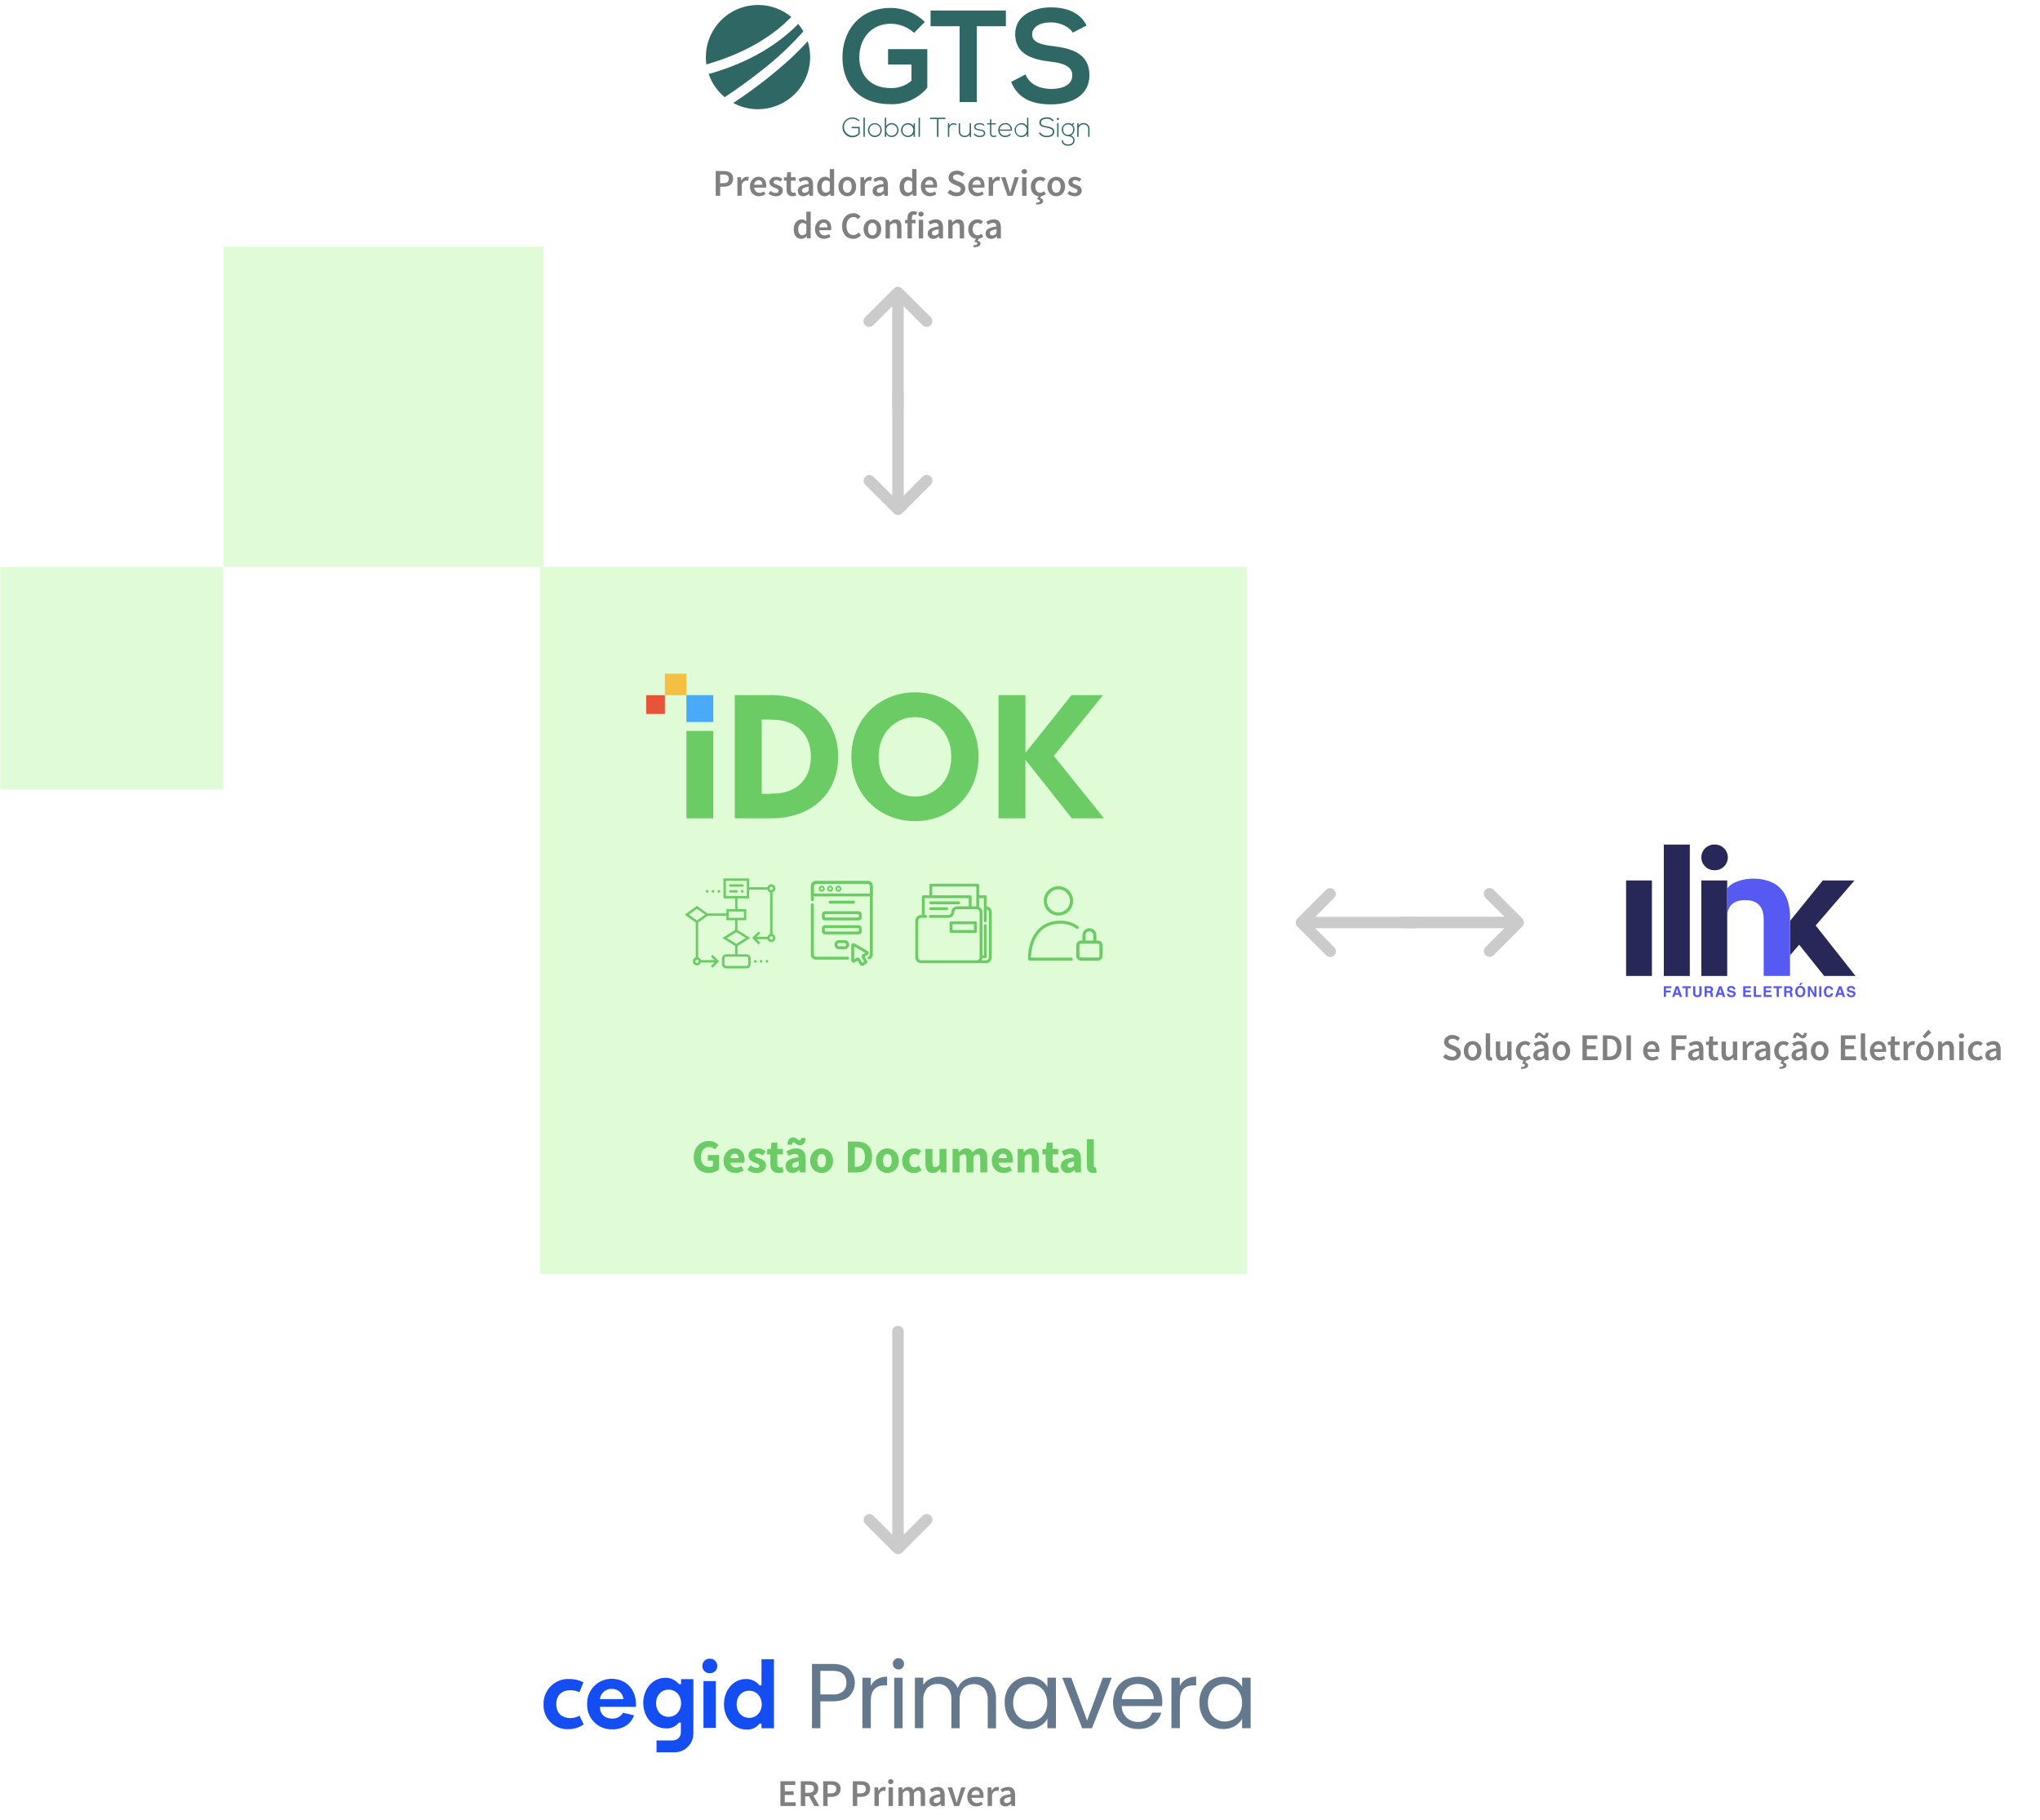 <?xml version="1.0" encoding="UTF-8"?><svg id="Layer_1" xmlns="http://www.w3.org/2000/svg" xmlns:xlink="http://www.w3.org/1999/xlink" viewBox="0 0 862.05 769.05"><defs><style>.cls-1{clip-path:url(#clippath);}.cls-2{fill:none;}.cls-2,.cls-3,.cls-4,.cls-5,.cls-6,.cls-7,.cls-8,.cls-9,.cls-10,.cls-11,.cls-12,.cls-13,.cls-14{stroke-width:0px;}.cls-15{opacity:.64;}.cls-3{fill:#4baaf7;}.cls-4{fill:#282858;}.cls-5{fill:#565af3;}.cls-6{fill:gray;}.cls-7{fill:#6bcc65;}.cls-8{fill:#2f6764;}.cls-9{fill:#0d2c4f;}.cls-10{fill:#144ef3;}.cls-11{fill:#cbcbcb;}.cls-12{fill:#e0fcd6;}.cls-13{fill:#f5bf42;}.cls-14{fill:#e75539;}</style><clipPath id="clippath"><rect class="cls-2" x="343.12" y="700.56" width="185.36" height="29.96"/></clipPath></defs><path id="Caminho_133637" class="cls-12" d="m228.25,239.49h298.74v298.74H228.25V239.49Z"/><path id="Caminho_133637-2" class="cls-12" d="m94.37,104.22h135.31v135.31H94.37V104.22Z"/><path id="Caminho_133637-3" class="cls-12" d="m.14,239.53h94.01v94.01H.14v-94.01Z"/><path id="Caminho_133567" class="cls-7" d="m359.76,319.72c0-15.77,11.72-27.21,26.93-27.21s26.8,11.45,26.8,27.21-11.58,27.21-26.8,27.21-26.93-11.37-26.93-27.21m42.22,0c0-10.68-7.47-16.75-15.28-16.75s-15.42,6.07-15.42,16.75,7.47,16.82,15.42,16.82,15.28-6.14,15.28-16.82h0Z"/><path id="Caminho_133568" class="cls-7" d="m452.92,345.75l-19.61-24.77v24.77h-11.37v-52.05h11.38v24.42l19.46-24.42h13.33l-20.79,25.68,21.22,26.37h-13.61Z"/><path id="Caminho_133569" class="cls-7" d="m325.86,293.69h-15.35v52.05h15.35c16.96,0,28.33-10.4,28.33-26.03s-11.37-26.03-28.33-26.03m-3.98,41.72v-31.4h3.74v.07h.72c9.68,0,16.29,5.56,16.32,15.63-.03,10.07-6.65,15.63-16.32,15.63h-.72v.07h-3.74Z"/><rect id="Retângulo_12405" class="cls-3" x="290.05" y="293.69" width="11.37" height="11.37"/><rect id="Retângulo_12406" class="cls-13" x="280.97" y="284.63" width="9.08" height="9.08"/><rect id="Retângulo_12407" class="cls-14" x="273.05" y="293.71" width="7.92" height="7.92"/><rect id="Retângulo_12408" class="cls-7" x="290.05" y="308.82" width="11.37" height="36.93"/><rect id="Retângulo_12409" class="cls-4" x="718.95" y="371.99" width="10.92" height="40.36"/><rect id="Retângulo_12410" class="cls-4" x="687.14" y="371.99" width="10.92" height="40.35"/><rect id="Retângulo_12411" class="cls-4" x="703.08" y="356.83" width="10.99" height="55.52"/><path id="Caminho_133581" class="cls-4" d="m724.6,367.67c2.99.06,5.47-2.32,5.53-5.32.06-2.99-2.32-5.47-5.32-5.53-.07,0-.14,0-.21,0-2.99-.13-5.53,2.19-5.65,5.19s2.19,5.53,5.19,5.65c.16,0,.31,0,.47,0"/><path id="Caminho_133582" class="cls-4" d="m767.25,391.02l16.42-19.03h-13.41l-13.84,17.09v14.51l3.87-4.44,10.55,13.19h13.26l-16.84-21.33Z"/><path id="Caminho_133583" class="cls-5" d="m745.42,371.69c-1.58-.33-3.2-.49-4.82-.48-3.58,0-9.01,1.37-10.73,4.29v11.46c.24-5.88,4.87-6.67,7.66-6.67,4.25,0,7.76,1.9,7.76,8.13v23.92h11.12v-26.25c-.52-7.61-3.7-12.86-10.99-14.39"/><path id="Caminho_133584" class="cls-5" d="m703.09,416.69h3.18v.8h-2.26v1.04h1.97v.78h-1.98v1.9h-.92v-4.52Z"/><path id="Caminho_133585" class="cls-5" d="m708.18,416.68h1.06l1.58,4.53h-1.02l-.29-.93h-1.65l-.3.93h-.97l1.59-4.53Zm-.06,2.82h1.14l-.56-1.78-.58,1.78Z"/><path id="Caminho_133586" class="cls-5" d="m714.54,416.68v.8h-1.33v3.73h-.93v-3.73h-1.34v-.8h3.61Z"/><path id="Caminho_133587" class="cls-5" d="m715.45,416.68h.95v2.78c-.01.23.02.46.11.68.29.41.85.5,1.25.21.08-.06.16-.13.21-.21.09-.22.12-.45.11-.68v-2.78h.95v2.78c.02.39-.06.77-.22,1.12-.72.87-2.01.98-2.88.26-.1-.08-.18-.17-.26-.26-.16-.35-.24-.73-.22-1.12v-2.78h0Z"/><path id="Caminho_133588" class="cls-5" d="m723.16,416.8c.16.07.31.18.42.32.09.11.17.24.22.38.06.15.09.31.08.48,0,.22-.06.44-.16.63-.11.21-.3.37-.53.44.18.07.34.19.44.36.1.22.14.47.13.71v.3c0,.14,0,.28.02.42.02.11.08.2.17.26v.11h-1.03c-.03-.1-.05-.18-.06-.24-.02-.13-.04-.26-.04-.39v-.42c.02-.2-.04-.41-.15-.58-.15-.11-.34-.17-.53-.14h-.91v1.78h-.91v-4.53h2.14c.24,0,.48.04.7.12m-1.93.67v1.21h1c.15,0,.31-.02.45-.07.18-.1.29-.3.26-.51.03-.22-.07-.43-.26-.55-.13-.06-.28-.09-.43-.08h-1.03Z"/><path id="Caminho_133589" class="cls-5" d="m726.43,416.68h1.05l1.58,4.53h-1.01l-.29-.93h-1.64l-.3.93h-.97l1.59-4.53Zm-.06,2.82h1.14l-.56-1.78-.58,1.78Z"/><path id="Caminho_133590" class="cls-5" d="m730.67,419.81c.01.17.07.33.17.47.21.21.5.31.79.28.19,0,.37-.02.55-.07.24-.06.41-.28.4-.52,0-.14-.07-.28-.2-.35-.19-.1-.4-.17-.62-.21l-.48-.11c-.34-.06-.68-.17-.98-.35-.31-.23-.48-.6-.45-.98,0-.39.15-.76.44-1.01.37-.29.83-.43,1.3-.4.44-.01.86.12,1.21.38.34.26.54.67.53,1.1h-.9c0-.25-.14-.47-.36-.58-.17-.08-.37-.12-.56-.11-.21-.01-.41.04-.59.15-.14.09-.23.25-.22.41,0,.15.08.29.22.36.19.09.39.15.59.19l.78.19c.28.05.54.16.77.33.27.23.42.57.4.92,0,.4-.17.77-.47,1.03-.38.29-.86.44-1.34.41-.49.03-.98-.11-1.39-.4-.34-.27-.52-.68-.51-1.11h.9Z"/><path id="Caminho_133591" class="cls-5" d="m739.9,417.48h-2.36v.96h2.17v.79h-2.17v1.16h2.47v.82h-3.38v-4.53h3.27v.8h0Z"/><path id="Caminho_133592" class="cls-5" d="m741.11,416.68h.93v3.71h2.23v.82h-3.16v-4.53Z"/><path id="Caminho_133593" class="cls-5" d="m748.56,417.48h-2.36v.96h2.17v.79h-2.17v1.16h2.47v.82h-3.38v-4.53h3.27v.8h0Z"/><path id="Caminho_133594" class="cls-5" d="m753.02,416.68v.8h-1.33v3.73h-.93v-3.73h-1.34v-.8h3.61Z"/><path id="Caminho_133595" class="cls-5" d="m756.79,416.8c.16.07.31.18.42.32.09.12.17.24.22.38.06.15.09.31.08.48,0,.22-.06.44-.16.63-.11.21-.3.37-.53.44.18.06.34.19.44.36.1.22.14.47.13.71v.3c0,.14,0,.28.02.42.02.11.08.2.17.26v.11h-1.03c-.03-.1-.05-.18-.06-.24-.02-.13-.04-.26-.04-.39v-.42c.01-.2-.04-.41-.16-.58-.15-.11-.34-.17-.53-.14h-.91v1.78h-.91v-4.53h2.14c.24,0,.48.04.7.12m-1.93.67v1.21h1c.15,0,.31-.02.45-.07.18-.1.29-.3.26-.51.03-.22-.07-.43-.26-.55-.13-.06-.28-.09-.43-.08h-1.03Z"/><path id="Caminho_133596" class="cls-5" d="m762.22,420.81c-.85.7-2.08.7-2.92,0-.48-.5-.72-1.18-.68-1.87-.05-.69.19-1.37.68-1.87.85-.7,2.08-.7,2.92,0,.48.5.73,1.18.67,1.87.05.69-.2,1.37-.67,1.87m-.58-.69c.43-.73.43-1.63,0-2.36-.21-.27-.54-.43-.88-.42-.34-.01-.67.14-.88.42-.44.72-.44,1.63,0,2.36.4.49,1.12.56,1.61.15.06-.05.11-.1.16-.16h0Zm.15-4.86l-.92.92h-.63l.58-.92h.97Z"/><path id="Caminho_133597" class="cls-5" d="m763.96,416.68h.98l1.77,3.16v-3.16h.87v4.53h-.93l-1.82-3.21v3.21h-.87v-4.53Z"/><rect id="Retângulo_12412" class="cls-5" x="768.75" y="416.68" width=".93" height="4.53"/><path id="Caminho_133598" class="cls-5" d="m771.34,417.15c.83-.78,2.13-.74,2.91.08,0,0,0,0,0,0,.03.03.06.07.09.1.18.25.28.54.3.84h-.93c-.04-.18-.12-.35-.23-.49-.39-.39-1.02-.4-1.41,0-.04.04-.08.08-.11.13-.21.35-.31.77-.29,1.18-.03.4.07.81.3,1.14.18.24.47.38.77.38.28.02.55-.11.73-.33.11-.16.19-.34.23-.52h.93c-.06.46-.28.88-.61,1.2-.34.32-.8.48-1.26.47-.57.03-1.12-.2-1.49-.63-.39-.49-.58-1.1-.54-1.73-.04-.66.18-1.32.62-1.82"/><path id="Caminho_133599" class="cls-5" d="m777.05,416.68h1.05l1.58,4.53h-1.01l-.3-.93h-1.64l-.3.93h-.98l1.59-4.53Zm-.06,2.82h1.14l-.56-1.78-.58,1.78Z"/><path id="Caminho_133600" class="cls-5" d="m781.29,419.81c.01.17.07.33.17.47.21.21.5.31.79.28.19,0,.37-.02.55-.07.24-.06.41-.28.4-.52,0-.14-.07-.28-.2-.35-.19-.1-.4-.17-.62-.21l-.48-.11c-.34-.06-.68-.17-.98-.35-.31-.23-.48-.6-.45-.98,0-.39.15-.76.44-1.01.37-.29.83-.43,1.3-.4.44-.01.86.12,1.21.38.34.26.54.67.53,1.1h-.9c0-.25-.14-.47-.36-.58-.17-.08-.37-.12-.56-.11-.21-.01-.41.04-.59.15-.14.09-.22.25-.22.41,0,.15.08.3.22.36.19.09.39.15.59.19l.78.19c.28.05.54.16.77.33.27.23.42.57.4.92,0,.4-.17.77-.47,1.03-.38.29-.86.44-1.34.41-.49.03-.98-.11-1.39-.4-.34-.27-.52-.68-.51-1.11h.9Z"/><path id="Caminho_133601" class="cls-8" d="m334.38,7.17c-9.37-7.77-23.26-6.47-31.03,2.9-3.96,4.78-5.72,11.01-4.86,17.15,13.25-3.78,26.27-10.14,35.88-20.05"/><path id="Caminho_133602" class="cls-8" d="m306.23,41.06c5.52-3.63,10.89-7.55,16.04-11.64,6.22-4.85,11.98-10.26,17.21-16.16-.63-1.11-1.36-2.17-2.18-3.16-1.04,1.07-2.12,2.11-3.24,3.11-9.84,8.75-21.91,14.5-34.59,18.06,1.31,3.83,3.66,7.22,6.77,9.8"/><path id="Caminho_133603" class="cls-8" d="m334.4,24.44c-7.11,6.51-14.71,12.47-22.72,17.83l-1.82,1.24c10.72,5.77,24.08,1.76,29.85-8.96,2.83-5.26,3.41-11.44,1.6-17.13-2.19,2.44-4.51,4.77-6.91,7.02"/><path id="Caminho_133604" class="cls-8" d="m362.84,51.22c-.7-.67-1.64-1.05-2.61-1.04-1.89-.09-3.5,1.37-3.59,3.26-.08,1.92,1.28,3.61,3.18,3.93.14,0,.27,0,.41,0,.91,0,1.79-.33,2.47-.94v-2.28h-2.83v-.54h3.42v3.04c-1.57,1.71-4.22,1.83-5.93.26-1.71-1.57-1.83-4.22-.26-5.93.77-.85,1.86-1.34,3.01-1.36h.12c1.11,0,2.18.44,2.97,1.22l-.36.4Z"/><rect id="Retângulo_12413" class="cls-8" x="364.88" y="49.71" width=".57" height="8.12"/><path id="Caminho_133605" class="cls-8" d="m366.77,54.98c-.02-1.61,1.27-2.93,2.88-2.94,1.59-.02,2.9,1.25,2.94,2.84v.1c.02,1.61-1.27,2.93-2.88,2.94-1.59.02-2.9-1.25-2.94-2.84v-.1m5.27,0c.05-1.3-.96-2.4-2.26-2.45-1.3-.05-2.4.96-2.45,2.26v.19c0,1.3,1.05,2.36,2.36,2.36s2.36-1.05,2.36-2.36"/><path id="Caminho_133606" class="cls-8" d="m374.47,49.71v3.64c.46-.87,1.39-1.4,2.38-1.35,1.63.06,2.91,1.44,2.84,3.07-.06,1.54-1.29,2.78-2.83,2.84-.98.02-1.9-.5-2.39-1.36v1.26h-.56v-8.12h.56Zm.01,5.24c-.07,1.26.9,2.34,2.17,2.41h.18c1.33-.05,2.36-1.18,2.31-2.51-.05-1.25-1.06-2.26-2.31-2.31-1.27-.02-2.31.98-2.34,2.25v.16h0Z"/><path id="Caminho_133607" class="cls-8" d="m386.63,52.1v5.73h-.57v-1.22c-.49.82-1.39,1.32-2.34,1.31-1.63,0-2.95-1.32-2.95-2.95s1.32-2.95,2.95-2.95c.97-.03,1.87.48,2.34,1.32v-1.25h.57Zm-5.26,2.87c-.06,1.27.93,2.34,2.2,2.4,0,0,0,0,0,0,.05,0,.1,0,.14,0,1.32-.08,2.33-1.22,2.25-2.54-.07-1.21-1.04-2.17-2.25-2.25-1.27-.03-2.32.97-2.35,2.23v.16h0Z"/><rect id="Retângulo_12414" class="cls-8" x="388.17" y="49.71" width=".57" height="8.12"/><path id="Caminho_133608" class="cls-8" d="m395.94,50.28h-2.94v-.56h6.5v.56h-2.93v7.55h-.63v-7.55Z"/><path id="Caminho_133609" class="cls-8" d="m401.11,52.1l.02,1.02c.37-.7,1.11-1.12,1.9-1.08.43,0,.86.11,1.23.34l-.26.47c-.29-.18-.63-.27-.98-.27-1.05,0-1.9.86-1.89,1.91,0,0,0,0,0,0v3.35h-.57v-5.74h.54Z"/><path id="Caminho_133610" class="cls-8" d="m409.75,57.83v-1.03c-.42.72-1.21,1.15-2.04,1.12-1.32.11-2.47-.86-2.58-2.18,0-.12-.01-.23,0-.35v-3.31h.57v3.3c-.09,1.01.66,1.9,1.67,1.99.13.01.25,0,.38,0,1.1.01,2-.87,2.01-1.97h0v-3.31h.57v5.75h-.56Z"/><path id="Caminho_133611" class="cls-8" d="m415.73,53.14c-.49-.43-1.14-.65-1.79-.6-.89-.01-1.75.32-1.73,1.06.02.77,1.02.92,1.74,1.04,1.02.17,2.43.35,2.37,1.68-.04,1.26-1.35,1.6-2.35,1.6-.97.05-1.91-.38-2.51-1.15l.42-.37c.5.64,1.28,1.01,2.1.98.7,0,1.75-.19,1.79-1.09.02-.82-.93-.99-1.87-1.14-1.11-.19-2.21-.39-2.23-1.54-.01-1.13,1.11-1.61,2.27-1.6.78-.03,1.55.24,2.13.77l-.35.37Z"/><path id="Caminho_133612" class="cls-8" d="m418.9,50.37v1.73h1.95v.48h-1.95v3.49c0,.78.16,1.32,1.06,1.32.31-.01.61-.09.88-.23l.2.47c-.33.18-.7.28-1.08.29-1.21,0-1.61-.72-1.61-1.85v-3.49h-1.22v-.48h1.22v-1.67l.55-.06Z"/><path id="Caminho_133613" class="cls-8" d="m421.84,54.97c-.04-1.59,1.21-2.91,2.8-2.96h.11c1.47-.12,2.76.98,2.88,2.45.02.26,0,.52-.05.77h-5.16c.07,1.23,1.11,2.17,2.33,2.12.78.02,1.53-.3,2.06-.87l.41.33c-.62.72-1.52,1.12-2.47,1.1-1.55.06-2.85-1.15-2.91-2.7v-.24m5.23-.23c.06-1.16-.82-2.15-1.98-2.21,0,0,0,0,0,0-.11,0-.22,0-.33,0-1.25-.02-2.29.95-2.33,2.2h4.65Z"/><path id="Caminho_133614" class="cls-8" d="m434.56,49.71v8.12h-.56v-1.26c-.49.85-1.41,1.37-2.39,1.36-1.63-.05-2.91-1.42-2.86-3.06.05-1.56,1.31-2.81,2.87-2.86.99-.05,1.92.47,2.38,1.35v-3.64h.56Zm-5.26,5.26c-.1,1.22.81,2.3,2.03,2.4,0,0,0,0,0,0,.1,0,.2,0,.31,0,1.33-.05,2.36-1.18,2.31-2.51-.05-1.25-1.06-2.26-2.31-2.31-1.23-.07-2.28.86-2.35,2.09,0,.11,0,.22,0,.33"/><path id="Caminho_133615" class="cls-8" d="m444.76,51.28c-.56-.79-1.5-1.21-2.46-1.1-.95,0-2.46.35-2.46,1.65,0,1.03,1.11,1.28,2.48,1.53,1.57.3,3.19.58,3.19,2.33-.01,1.83-1.86,2.27-3.21,2.27-1.35.07-2.63-.6-3.33-1.76l.56-.28c.6.95,1.65,1.5,2.77,1.47,1,0,2.59-.28,2.59-1.72.01-1.22-1.33-1.49-2.67-1.74-1.49-.29-3.01-.59-3.01-2.09-.04-1.72,1.75-2.25,3.09-2.25,1.17-.14,2.32.4,2.97,1.38l-.51.3Z"/><path id="Caminho_133616" class="cls-8" d="m447.48,50.23c0,.25-.21.46-.46.46s-.46-.21-.46-.46.21-.46.46-.46h0c.25,0,.46.21.46.46m-.75,7.6h.57v-5.75h-.57v5.75Z"/><path id="Caminho_133617" class="cls-8" d="m453.53,51.87l.37.33-.56.65c1.03,1.17.93,2.95-.24,3.98-.18.16-.38.3-.59.4.93.24,1.58,1.09,1.57,2.05,0,1.54-1.21,2.29-2.73,2.29s-2.71-.84-2.71-2.29h.57c0,1.17,1,1.73,2.15,1.73s2.17-.51,2.17-1.73-1.1-1.72-2.17-1.72c-1.54-.04-2.75-1.32-2.71-2.86.04-1.48,1.23-2.67,2.71-2.71.58,0,1.15.19,1.62.52l.56-.66Zm-4.3,2.92c-.06,1.16.83,2.14,1.99,2.2h.13c1.2-.03,2.15-1.01,2.15-2.2.09-1.13-.75-2.13-1.89-2.22-.09,0-.17,0-.26,0-1.12-.06-2.07.8-2.13,1.92,0,.1,0,.21,0,.31"/><path id="Caminho_133618" class="cls-8" d="m455.78,52.1v1.02c.42-.72,1.21-1.15,2.04-1.12,1.31-.11,2.47.86,2.58,2.18,0,.12.01.23,0,.35v3.31h-.57v-3.29c.09-1.01-.65-1.9-1.66-1.99,0,0,0,0,0,0-.13-.01-.25,0-.38,0-1.1-.01-2,.87-2.01,1.97,0,0,0,0,0,0v3.31h-.57v-5.73h.56Z"/><path id="Caminho_133619" class="cls-8" d="m386.28,13.89c-2.69-2.45-6.19-3.83-9.84-3.87-8.29,0-13.32,6.3-13.32,14.26,0,6.35,3.7,12.93,13.32,12.93,3.19.09,6.31-1.01,8.73-3.09v-6.85h-9.9v-6.52h16.58v16.3c-3.79,4.57-9.48,7.14-15.42,6.97-14.53,0-20.44-9.56-20.44-19.73,0-10.89,6.8-20.94,20.44-20.94,5.38,0,10.54,2.13,14.37,5.91l-4.53,4.64Z"/><path id="Caminho_133620" class="cls-8" d="m405.5,11.07h-12.27v-6.63h31.83v6.63h-12.27v32.05h-7.29V11.07Z"/><path id="Caminho_133621" class="cls-8" d="m453.34,13.78c-1.33-2.21-4.97-4.31-9.17-4.31-5.41,0-8.01,2.27-8.01,5.13,0,3.37,3.98,4.31,8.62,4.86,8.07.99,15.58,3.09,15.58,12.32,0,8.62-7.62,12.32-16.24,12.32-7.9,0-13.98-2.43-16.85-9.5l6.08-3.15c1.71,4.25,6.19,6.13,10.88,6.13s8.9-1.6,8.9-5.8c0-3.65-3.81-5.14-8.95-5.69-7.9-.94-15.19-3.04-15.19-11.71,0-7.96,7.84-11.22,14.97-11.27,6.02,0,12.27,1.71,15.2,7.68l-5.81,2.98Z"/><path id="Caminho_133622" class="cls-10" d="m229.69,720.1c-.23,5.56,4.09,10.25,9.64,10.48.24,0,.48.01.71,0,2.36.04,4.67-.67,6.61-2.02l-1.8-3.72c-1.11.7-2.4,1.07-3.72,1.06-3.49,0-6.06-1.92-6.06-5.9s2.63-5.9,5.96-5.9c1.32,0,2.63.3,3.82.88l1.7-4.2c-1.86-.96-3.93-1.44-6.03-1.41-5.75-.23-10.6,4.25-10.83,10,0,0,0,0,0,0,0,.24-.01.48,0,.72m29.01,10.55c-5.67.18-10.41-4.27-10.59-9.94h0c0-.23,0-.47,0-.7-.2-5.71,4.26-10.5,9.97-10.7.15,0,.3,0,.45,0,5.99,0,10.2,4.39,10.2,10.64v1.2h-15.21v.29c.03,2.78,2.09,4.66,5.09,4.66,1.9.14,3.71-.81,4.68-2.45l4.65,1.08c-1.35,3.8-4.72,5.95-9.26,5.95m-.16-17.11c-2.42-.09-4.54,1.61-4.97,4l-.03.32h9.93l-.03-.32c-.4-2.38-2.49-4.09-4.9-4m18.72,6.02c0,3.33,2.21,5.78,5.28,5.78s5.29-2.49,5.29-5.78-2.21-5.7-5.29-5.7-5.28,2.4-5.28,5.7m10.55-8v-2.15h5.22v22.97c0,4.4-3.57,7.96-7.97,7.95h-7.61v-5.01h6.89c1.86.02,3.38-1.48,3.4-3.34,0,0,0,0,0,0v-4.2h-.83l-.1.1c-1.32,1.63-3.36,2.5-5.45,2.33-5.32,0-9.52-4.71-9.52-10.71s4.04-10.64,9.24-10.64c2.22-.09,4.35.86,5.77,2.57l.1.1h.86v.02Zm27.66,19.16c-5.32,0-9.52-4.71-9.52-10.71s4.04-10.64,9.2-10.64c2.21-.1,4.33.85,5.73,2.56l.1.1h.83v-11h5.26v29.15h-5.26v-1.96h-.83l-.1.1c-1.3,1.65-3.32,2.54-5.42,2.4m1.13-16.41c-3.09,0-5.29,2.39-5.29,5.73s2.24,5.73,5.32,5.73,5.29-2.46,5.29-5.73-2.22-5.73-5.32-5.73m-19.3,15.7h5.22v-19.77h-5.22v19.77Zm2.69-23.08c-1.69.06-3.11-1.25-3.17-2.94h0v-.17c0-1.69,1.37-3.05,3.06-3.05h.12c1.69-.04,3.1,1.29,3.14,2.98h0v.06c.03,1.68-1.3,3.08-2.98,3.11h-.16"/><g id="Grupo_34585" class="cls-15"><g id="Grupo_34584"><g class="cls-1"><g id="Grupo_34583"><path id="Caminho_133623" class="cls-9" d="m358.97,716.58c-1.53,1.49-3.91,2.23-7.08,2.23h-5.22v11.36h-3.55v-27.16h8.74c3.07,0,5.38.74,6.99,2.22,3.14,3.11,3.19,8.17.12,11.35m-2.72-1.97c.97-.96,1.49-2.29,1.41-3.65,0-3.36-1.93-5.03-5.77-5.03h-5.23v9.97h5.23c1.56.13,3.12-.33,4.35-1.29h0Z"/><path id="Caminho_133624" class="cls-9" d="m370.65,709.44c1.29-.72,2.74-1.08,4.22-1.04v3.66h-.92c-3.98,0-5.97,2.16-5.97,6.47v11.62h-3.55v-21.32h3.55v3.46c.58-1.2,1.51-2.2,2.67-2.86"/><path id="Caminho_133625" class="cls-9" d="m377.99,704.66c-.46-.45-.72-1.07-.71-1.71-.02-.64.24-1.25.71-1.68.44-.46,1.05-.71,1.69-.7.63-.01,1.23.24,1.66.7.45.44.69,1.05.67,1.68.02.64-.22,1.26-.67,1.71-.43.47-1.03.73-1.66.71-.63-.01-1.24-.26-1.69-.71m3.43,25.52h-3.56v-21.35h3.56v21.35Z"/><path id="Caminho_133626" class="cls-9" d="m416.68,709.47c1.32.69,2.39,1.77,3.06,3.1.8,1.56,1.19,3.29,1.15,5.04v12.6h-3.5v-12.1c.11-1.78-.45-3.53-1.58-4.91-2.45-2.27-6.24-2.24-8.66.07-1.18,1.44-1.76,3.28-1.63,5.14v11.76h-3.49v-12.1c.12-1.77-.44-3.52-1.58-4.89-1.11-1.16-2.66-1.78-4.26-1.7-1.65-.09-3.25.55-4.39,1.75-1.18,1.44-1.77,3.28-1.65,5.14v11.77h-3.55v-21.32h3.55v3.06c.68-1.1,1.66-1.98,2.82-2.55,1.22-.61,2.56-.92,3.92-.91,1.66-.02,3.3.4,4.74,1.23,1.39.81,2.47,2.06,3.07,3.55.57-1.46,1.61-2.68,2.96-3.48,2.77-1.58,6.15-1.68,9.01-.26"/><path id="Caminho_133627" class="cls-9" d="m425.84,713.67c.84-1.6,2.1-2.94,3.65-3.87,1.57-.91,3.36-1.39,5.18-1.38,1.7-.03,3.38.4,4.86,1.23,1.28.71,2.35,1.76,3.07,3.04v-3.87h3.6v21.35h-3.6v-3.98c-.75,1.29-1.83,2.37-3.12,3.11-1.47.84-3.15,1.26-4.84,1.21-1.81.03-3.6-.46-5.15-1.41-1.55-.95-2.8-2.31-3.62-3.94-.91-1.79-1.36-3.78-1.33-5.78-.08-1.99.37-3.96,1.29-5.72m15.76,1.56c-1.23-2.32-3.65-3.75-6.27-3.71-1.27-.02-2.52.3-3.63.92-1.11.63-2.01,1.58-2.59,2.72-.67,1.3-1,2.74-.98,4.2-.03,1.48.3,2.94.98,4.26.58,1.15,1.48,2.11,2.59,2.75,1.1.65,2.35.99,3.63.98,1.28,0,2.53-.33,3.63-.98,1.12-.65,2.03-1.61,2.63-2.76.67-1.31,1-2.76.96-4.23.03-1.44-.3-2.87-.96-4.16"/><path id="Caminho_133628" class="cls-9" d="m459.38,726.91l6.63-18.07h3.8l-8.37,21.35h-4.14l-8.41-21.35h3.82l6.67,18.07Z"/><path id="Caminho_133629" class="cls-9" d="m491.05,720.8h-17.06c.02,1.87.79,3.65,2.15,4.94,1.3,1.18,3.01,1.82,4.77,1.77,1.36.05,2.7-.32,3.85-1.06,1-.7,1.75-1.7,2.15-2.86h3.8c-.53,2.02-1.74,3.79-3.43,5.01-1.85,1.33-4.09,2-6.37,1.91-1.91.04-3.79-.43-5.45-1.38-1.6-.9-2.9-2.24-3.74-3.87-1.81-3.66-1.84-7.95-.07-11.63.84-1.62,2.13-2.96,3.72-3.86,3.42-1.78,7.49-1.8,10.91-.04,1.52.85,2.77,2.12,3.58,3.66.86,1.61,1.3,3.41,1.29,5.23.02.72,0,1.45-.1,2.17m-4.44-6.37c-.59-.94-1.43-1.7-2.42-2.2-1.06-.52-2.22-.79-3.4-.77-1.7-.04-3.34.57-4.61,1.7-1.3,1.24-2.07,2.94-2.13,4.74h13.5c-.02-1.22-.34-2.41-.94-3.47h0Z"/><path id="Caminho_133630" class="cls-9" d="m501.23,709.44c1.29-.72,2.76-1.08,4.24-1.04v3.66h-.94c-3.96,0-5.95,2.16-5.95,6.47v11.62h-3.57v-21.32h3.56v3.46c.58-1.2,1.51-2.19,2.66-2.86"/><path id="Caminho_133631" class="cls-9" d="m508.12,713.67c.85-1.6,2.11-2.94,3.66-3.87,1.56-.91,3.34-1.39,5.15-1.38,1.71-.03,3.39.4,4.88,1.23,1.28.71,2.35,1.76,3.07,3.04v-3.87h3.6v21.35h-3.6v-3.98c-.75,1.3-1.84,2.37-3.14,3.11-1.47.84-3.15,1.26-4.84,1.21-1.8.03-3.58-.46-5.11-1.41-1.56-.95-2.81-2.31-3.63-3.94-.91-1.79-1.36-3.78-1.31-5.78-.1-1.99.34-3.96,1.27-5.72m15.77,1.56c-1.22-2.33-3.66-3.77-6.29-3.71-1.26-.02-2.51.3-3.61.92-1.11.64-2.02,1.58-2.6,2.72-.66,1.3-.99,2.74-.96,4.2-.04,1.48.29,2.94.96,4.26.58,1.15,1.49,2.11,2.6,2.76,1.09.65,2.34.98,3.61.98,1.29,0,2.55-.33,3.67-.98,1.11-.66,2.02-1.61,2.62-2.76.67-1.31,1-2.77.98-4.24.02-1.44-.31-2.87-.98-4.15h0Z"/></g></g></g></g><path id="Caminho_133632" class="cls-11" d="m377.05,166.86v42.49l-7.96-7.96c-.95-.95-2.48-.95-3.43,0s-.95,2.48,0,3.43l7.26,7.25,4.85,4.84c.94.94,2.47.94,3.41,0l12.1-12.09c.97-.93,1-2.46.08-3.43s-2.46-1-3.43-.08c-.03.03-.05.05-.08.08l-7.96,7.98v-42.63c-.16-3.35-5-3.1-4.84.13Z"/><path id="Caminho_133633" class="cls-11" d="m381.87,171.93v-42.5l7.96,7.96c.95.95,2.48.95,3.43,0s.95-2.48,0-3.43l-7.27-7.25-4.85-4.84c-.94-.94-2.47-.94-3.41,0l-12.1,12.09c-.97.93-1,2.46-.08,3.43s2.46,1,3.43.08c.03-.03.05-.05.08-.08l7.96-7.98v42.63c.17,3.35,5.01,3.1,4.84-.12Z"/><path id="Caminho_133634" class="cls-11" d="m598.29,387.34h-42.49l7.96-7.96c.95-.95.95-2.48,0-3.43s-2.48-.95-3.43,0l-7.25,7.26-4.84,4.85c-.94.94-.94,2.47,0,3.41l12.09,12.1c.93.97,2.46,1,3.43.08s1-2.46.08-3.43c-.03-.03-.05-.05-.08-.08l-7.98-7.96h42.64c3.35-.16,3.1-5-.12-4.84Z"/><path id="Caminho_133635" class="cls-11" d="m593.22,392.17h42.49l-7.96,7.96c-.95.95-.95,2.48,0,3.43s2.48.95,3.43,0l7.25-7.26,4.84-4.85c.94-.94.94-2.47,0-3.41l-12.09-12.1c-.93-.97-2.46-1-3.43-.08s-1,2.46-.08,3.43c.03.03.05.05.08.08l7.98,7.96h-42.64c-3.35.16-3.1,5,.12,4.84Z"/><path id="Caminho_133636" class="cls-11" d="m377.05,562.73v85.64l-7.96-7.96c-.95-.95-2.48-.95-3.43,0-.95.95-.95,2.48,0,3.43l7.26,7.25,4.85,4.84c.94.94,2.47.94,3.41,0l12.1-12.09c.97-.93,1-2.46.08-3.43s-2.46-1-3.43-.08c-.03.03-.05.05-.08.08l-7.95,7.98v-85.79c-.17-3.35-5.01-3.11-4.85.12Z"/><path class="cls-6" d="m302.45,82.73v-10.46h3.3c.58,0,1.11.05,1.61.16.5.11.93.29,1.29.54.36.26.65.59.85,1,.2.41.3.92.3,1.53,0,.58-.1,1.08-.3,1.5-.2.43-.48.78-.84,1.06-.36.28-.78.49-1.26.62s-1.01.2-1.58.2h-1.5v3.84h-1.86Zm1.86-5.33h1.36c1.54,0,2.3-.63,2.3-1.9,0-.66-.2-1.12-.6-1.37-.4-.25-.99-.38-1.77-.38h-1.3v3.65Z"/><path class="cls-6" d="m311.6,82.73v-7.86h1.52l.13,1.39h.06c.28-.51.61-.9,1.01-1.18s.8-.41,1.22-.41c.37,0,.67.05.9.16l-.32,1.6c-.14-.04-.27-.07-.38-.1s-.26-.03-.43-.03c-.31,0-.63.12-.98.36-.34.24-.63.66-.88,1.26v4.8h-1.84Z"/><path class="cls-6" d="m320.77,82.92c-.54,0-1.05-.09-1.52-.28-.47-.19-.88-.46-1.23-.81-.35-.35-.63-.78-.82-1.29-.2-.51-.3-1.08-.3-1.74s.1-1.22.3-1.73c.2-.51.47-.94.81-1.3s.72-.62,1.16-.82c.44-.19.89-.29,1.34-.29.53,0,1,.09,1.41.27s.74.44,1.02.77c.27.33.48.73.62,1.18.14.46.21.96.21,1.5,0,.18,0,.35-.02.51-.02.16-.04.29-.06.38h-4.99c.08.7.33,1.25.74,1.62.41.38.94.57,1.58.57.34,0,.66-.05.95-.15.29-.1.58-.24.87-.42l.62,1.15c-.37.25-.79.45-1.25.61-.46.16-.94.24-1.44.24Zm-2.1-4.86h3.49c0-.61-.13-1.09-.39-1.43-.26-.35-.66-.52-1.21-.52-.47,0-.88.17-1.23.5-.35.33-.57.82-.66,1.46Z"/><path class="cls-6" d="m327.72,82.92c-.54,0-1.08-.1-1.61-.31-.53-.21-.98-.47-1.37-.78l.86-1.18c.35.28.7.49,1.05.65.35.15.72.23,1.13.23.43,0,.74-.09.94-.26.2-.18.3-.4.3-.68,0-.16-.05-.3-.14-.42-.1-.12-.22-.23-.38-.33s-.34-.18-.54-.26c-.2-.08-.41-.16-.61-.25-.26-.1-.52-.21-.78-.34s-.5-.28-.71-.46c-.21-.18-.38-.39-.51-.63-.13-.24-.2-.53-.2-.86,0-.69.26-1.26.77-1.7.51-.44,1.21-.66,2.1-.66.54,0,1.04.1,1.47.29.44.19.82.41,1.14.66l-.85,1.12c-.28-.2-.56-.37-.84-.49-.28-.12-.58-.18-.89-.18-.39,0-.69.08-.87.25-.19.17-.28.37-.28.62,0,.16.05.3.14.41.09.11.21.21.36.3s.32.17.52.24c.2.07.4.15.62.22.27.1.53.21.8.33s.51.27.73.46c.22.18.39.4.53.66.13.26.2.57.2.94,0,.34-.07.66-.2.95-.13.29-.33.55-.58.77-.26.22-.58.39-.96.52s-.82.19-1.31.19Z"/><path class="cls-6" d="m334.87,82.92c-.46,0-.85-.07-1.16-.21-.31-.14-.57-.33-.77-.58-.2-.25-.34-.55-.43-.9-.09-.35-.14-.73-.14-1.16v-3.74h-1.12v-1.38l1.22-.08.22-2.14h1.54v2.14h2v1.46h-2v3.74c0,.92.37,1.38,1.1,1.38.14,0,.28-.02.42-.05.14-.03.27-.07.39-.13l.32,1.36c-.21.07-.46.14-.73.2-.27.06-.56.09-.87.09Z"/><path class="cls-6" d="m339.44,82.92c-.69,0-1.25-.21-1.68-.63s-.64-.98-.64-1.67c0-.42.09-.79.26-1.11.18-.33.45-.6.83-.84.38-.23.86-.43,1.44-.59.58-.16,1.28-.28,2.09-.37-.01-.2-.04-.4-.09-.58s-.13-.35-.24-.5-.26-.26-.44-.34-.41-.12-.67-.12c-.38,0-.76.07-1.13.22s-.73.33-1.08.54l-.67-1.23c.44-.28.93-.52,1.47-.72.54-.2,1.13-.3,1.76-.3.98,0,1.71.29,2.2.87.49.58.73,1.42.73,2.52v4.66h-1.52l-.13-.86h-.06c-.35.3-.73.55-1.13.75-.4.2-.83.3-1.3.3Zm.59-1.44c.32,0,.61-.07.87-.22.26-.15.54-.36.84-.64v-1.76c-.53.06-.98.15-1.34.26-.36.11-.66.23-.88.36-.22.13-.38.29-.48.46-.1.17-.14.35-.14.54,0,.35.11.61.32.77.21.16.49.24.82.24Z"/><path class="cls-6" d="m348.55,82.92c-.99,0-1.78-.36-2.36-1.08-.58-.72-.87-1.73-.87-3.03,0-.64.09-1.22.28-1.73.19-.51.43-.94.74-1.3s.66-.62,1.06-.82c.4-.19.81-.29,1.24-.29.45,0,.83.08,1.14.23s.62.37.93.63l-.06-1.26v-2.85h1.84v11.3h-1.52l-.13-.85h-.06c-.29.29-.62.53-1.01.74-.38.2-.79.3-1.22.3Zm.45-1.52c.59,0,1.14-.29,1.65-.88v-3.66c-.28-.25-.55-.42-.81-.51-.26-.1-.53-.14-.79-.14-.51,0-.94.22-1.3.67-.35.45-.53,1.09-.53,1.92s.15,1.5.46,1.94c.3.44.74.66,1.32.66Z"/><path class="cls-6" d="m358.04,82.92c-.49,0-.96-.09-1.41-.27-.45-.18-.84-.45-1.19-.8s-.62-.78-.82-1.3c-.2-.51-.3-1.09-.3-1.74s.1-1.23.3-1.74c.2-.51.48-.94.82-1.3s.74-.62,1.19-.81c.45-.19.92-.28,1.41-.28s.96.09,1.42.28c.45.19.85.46,1.19.81.34.35.62.78.82,1.3.21.51.31,1.09.31,1.74s-.1,1.23-.31,1.74c-.21.51-.48.94-.82,1.3-.34.35-.74.62-1.19.8s-.93.27-1.42.27Zm0-1.5c.58,0,1.03-.24,1.36-.71.33-.47.5-1.11.5-1.9s-.17-1.44-.5-1.91c-.33-.47-.78-.71-1.36-.71s-1.03.24-1.35.71c-.33.47-.49,1.11-.49,1.91s.16,1.42.49,1.9c.33.47.78.71,1.35.71Z"/><path class="cls-6" d="m363.6,82.73v-7.86h1.52l.13,1.39h.06c.28-.51.61-.9,1.01-1.18s.8-.41,1.22-.41c.37,0,.67.05.9.16l-.32,1.6c-.14-.04-.27-.07-.38-.1s-.26-.03-.43-.03c-.31,0-.63.12-.98.36-.34.24-.63.66-.88,1.26v4.8h-1.84Z"/><path class="cls-6" d="m371.06,82.92c-.69,0-1.25-.21-1.68-.63s-.64-.98-.64-1.67c0-.42.09-.79.26-1.11.18-.33.45-.6.83-.84.38-.23.86-.43,1.44-.59.58-.16,1.28-.28,2.09-.37-.01-.2-.04-.4-.09-.58s-.13-.35-.24-.5-.26-.26-.44-.34c-.18-.08-.41-.12-.67-.12-.38,0-.76.07-1.13.22-.37.15-.73.33-1.08.54l-.67-1.23c.44-.28.93-.52,1.47-.72.54-.2,1.13-.3,1.76-.3.98,0,1.71.29,2.2.87.49.58.73,1.42.73,2.52v4.66h-1.52l-.13-.86h-.06c-.35.3-.73.55-1.13.75-.4.2-.83.3-1.3.3Zm.59-1.44c.32,0,.61-.07.87-.22.26-.15.54-.36.84-.64v-1.76c-.53.06-.98.15-1.34.26-.36.11-.66.23-.88.36-.22.13-.38.29-.48.46-.1.17-.14.35-.14.54,0,.35.11.61.32.77.21.16.49.24.82.24Z"/><path class="cls-6" d="m383.36,82.92c-.99,0-1.78-.36-2.36-1.08-.58-.72-.87-1.73-.87-3.03,0-.64.09-1.22.28-1.73.19-.51.43-.94.74-1.3s.66-.62,1.06-.82c.4-.19.81-.29,1.24-.29.45,0,.83.08,1.14.23.31.15.62.37.93.63l-.06-1.26v-2.85h1.84v11.3h-1.52l-.13-.85h-.06c-.29.29-.62.53-1.01.74-.38.2-.79.3-1.22.3Zm.45-1.52c.59,0,1.14-.29,1.65-.88v-3.66c-.28-.25-.55-.42-.81-.51-.26-.1-.53-.14-.79-.14-.51,0-.94.22-1.3.67-.35.45-.53,1.09-.53,1.92s.15,1.5.46,1.94c.3.44.74.66,1.32.66Z"/><path class="cls-6" d="m393,82.92c-.54,0-1.05-.09-1.52-.28s-.88-.46-1.23-.81c-.35-.35-.63-.78-.82-1.29-.2-.51-.3-1.08-.3-1.74s.1-1.22.3-1.73c.2-.51.47-.94.81-1.3s.72-.62,1.16-.82c.44-.19.89-.29,1.34-.29.53,0,1,.09,1.41.27s.74.44,1.02.77c.27.33.48.73.62,1.18.14.46.21.96.21,1.5,0,.18,0,.35-.02.51-.02.16-.04.29-.06.38h-4.99c.08.7.33,1.25.74,1.62.41.38.94.57,1.58.57.34,0,.66-.05.95-.15.29-.1.58-.24.87-.42l.62,1.15c-.37.25-.79.45-1.25.61-.46.16-.94.24-1.44.24Zm-2.1-4.86h3.49c0-.61-.13-1.09-.39-1.43-.26-.35-.66-.52-1.21-.52-.47,0-.88.17-1.23.5-.35.33-.57.82-.66,1.46Z"/><path class="cls-6" d="m404.16,82.92c-.7,0-1.38-.13-2.04-.4-.66-.27-1.23-.65-1.74-1.14l1.09-1.26c.37.35.8.64,1.28.86.48.22.96.33,1.44.33.6,0,1.05-.12,1.36-.37.31-.25.46-.57.46-.98,0-.21-.04-.39-.12-.54s-.19-.28-.34-.39c-.14-.11-.31-.22-.51-.31-.2-.1-.41-.19-.65-.29l-1.44-.62c-.26-.11-.51-.24-.76-.4-.25-.16-.48-.35-.68-.58-.2-.22-.37-.49-.49-.78-.12-.3-.18-.64-.18-1.02,0-.42.09-.8.26-1.16s.42-.67.73-.94c.31-.27.68-.47,1.11-.62.43-.15.9-.22,1.42-.22.61,0,1.19.12,1.76.36.57.24,1.05.56,1.46.97l-.94,1.18c-.34-.28-.69-.5-1.06-.66-.36-.16-.77-.24-1.22-.24-.5,0-.9.11-1.2.33s-.45.52-.45.9c0,.2.04.38.14.52s.21.27.37.38c.15.11.33.21.54.3.2.09.41.18.62.26l1.42.59c.31.13.59.28.85.45s.48.37.66.59.33.48.44.78c.11.29.16.63.16,1.02,0,.43-.08.83-.26,1.2s-.42.7-.74.98c-.33.28-.72.51-1.18.67-.46.17-.99.25-1.58.25Z"/><path class="cls-6" d="m413.03,82.92c-.54,0-1.05-.09-1.52-.28s-.88-.46-1.23-.81c-.35-.35-.63-.78-.82-1.29-.2-.51-.3-1.08-.3-1.74s.1-1.22.3-1.73c.2-.51.47-.94.81-1.3s.72-.62,1.16-.82c.44-.19.89-.29,1.34-.29.53,0,1,.09,1.41.27s.74.44,1.02.77c.27.33.48.73.62,1.18.14.46.21.96.21,1.5,0,.18,0,.35-.02.51-.02.16-.04.29-.06.38h-4.99c.08.7.33,1.25.74,1.62.41.38.94.57,1.58.57.34,0,.66-.05.95-.15.29-.1.58-.24.87-.42l.62,1.15c-.37.25-.79.45-1.25.61-.46.16-.94.24-1.44.24Zm-2.1-4.86h3.49c0-.61-.13-1.09-.39-1.43-.26-.35-.66-.52-1.21-.52-.47,0-.88.17-1.23.5-.35.33-.57.82-.66,1.46Z"/><path class="cls-6" d="m417.78,82.73v-7.86h1.52l.13,1.39h.06c.28-.51.61-.9,1.01-1.18s.8-.41,1.22-.41c.37,0,.67.05.9.16l-.32,1.6c-.14-.04-.27-.07-.38-.1s-.26-.03-.43-.03c-.31,0-.63.12-.98.36-.34.24-.63.66-.88,1.26v4.8h-1.84Z"/><path class="cls-6" d="m425.76,82.73l-2.74-7.86h1.87l1.25,4.08c.11.38.22.77.33,1.17.11.39.22.79.33,1.2h.06c.12-.41.23-.81.34-1.2s.22-.78.34-1.17l1.25-4.08h1.78l-2.67,7.86h-2.13Z"/><path class="cls-6" d="m432.85,73.5c-.33,0-.6-.1-.82-.29-.21-.19-.32-.44-.32-.75s.11-.56.32-.76c.21-.2.49-.3.82-.3s.6.1.82.3c.21.2.32.45.32.76s-.11.56-.32.75c-.21.19-.49.29-.82.29Zm-.93,9.23v-7.86h1.84v7.86h-1.84Z"/><path class="cls-6" d="m439.4,82.92c-.53,0-1.03-.09-1.5-.27s-.87-.45-1.21-.8c-.34-.35-.61-.78-.8-1.3-.19-.51-.29-1.09-.29-1.74s.11-1.23.32-1.74c.21-.51.5-.94.86-1.3s.78-.62,1.26-.81c.47-.19.97-.28,1.5-.28s.95.09,1.32.26c.37.17.7.38.98.62l-.9,1.2c-.21-.18-.42-.32-.63-.42-.21-.1-.43-.15-.68-.15-.64,0-1.16.24-1.55.71s-.59,1.11-.59,1.91.19,1.42.58,1.9.89.71,1.51.71c.31,0,.6-.07.87-.2.27-.13.52-.29.74-.47l.75,1.22c-.37.32-.78.56-1.22.72-.44.16-.89.24-1.34.24Zm-1.5,3.54l-.16-.8c.65-.04,1.1-.12,1.34-.23.24-.11.36-.29.36-.52,0-.18-.09-.33-.26-.45-.17-.12-.5-.21-.98-.27l.74-1.5h1.12l-.46,1.04c.38.1.68.23.89.41.21.18.31.43.31.76,0,.51-.25.89-.75,1.14-.5.25-1.22.39-2.14.43Z"/><path class="cls-6" d="m446.34,82.92c-.49,0-.96-.09-1.41-.27-.45-.18-.84-.45-1.19-.8s-.62-.78-.82-1.3c-.2-.51-.3-1.09-.3-1.74s.1-1.23.3-1.74c.2-.51.48-.94.82-1.3s.74-.62,1.19-.81c.45-.19.92-.28,1.41-.28s.96.09,1.42.28c.45.19.85.46,1.19.81.34.35.62.78.82,1.3.21.51.31,1.09.31,1.74s-.1,1.23-.31,1.74c-.21.51-.48.94-.82,1.3-.34.35-.74.62-1.19.8s-.93.27-1.42.27Zm0-1.5c.58,0,1.03-.24,1.36-.71.33-.47.5-1.11.5-1.9s-.17-1.44-.5-1.91c-.33-.47-.78-.71-1.36-.71s-1.03.24-1.35.71c-.33.47-.49,1.11-.49,1.91s.16,1.42.49,1.9c.33.47.78.71,1.35.71Z"/><path class="cls-6" d="m454.04,82.92c-.54,0-1.08-.1-1.61-.31s-.98-.47-1.37-.78l.86-1.18c.35.28.7.49,1.05.65.35.15.72.23,1.13.23.43,0,.74-.09.94-.26.2-.18.3-.4.3-.68,0-.16-.05-.3-.14-.42-.1-.12-.22-.23-.38-.33-.16-.1-.34-.18-.54-.26-.2-.08-.41-.16-.61-.25-.26-.1-.52-.21-.78-.34s-.5-.28-.71-.46c-.21-.18-.38-.39-.51-.63-.13-.24-.2-.53-.2-.86,0-.69.26-1.26.77-1.7.51-.44,1.21-.66,2.1-.66.54,0,1.03.1,1.47.29.44.19.82.41,1.14.66l-.85,1.12c-.28-.2-.56-.37-.84-.49-.28-.12-.58-.18-.89-.18-.39,0-.69.08-.87.25-.19.17-.28.37-.28.62,0,.16.04.3.14.41.09.11.21.21.36.3.15.09.32.17.52.24.2.07.4.15.62.22.27.1.53.21.8.33s.51.27.73.46c.22.18.39.4.53.66s.2.57.2.94c0,.34-.07.66-.2.95-.13.29-.33.55-.58.77-.26.22-.58.39-.96.52s-.82.19-1.31.19Z"/><path class="cls-6" d="m338.64,100.92c-.99,0-1.78-.36-2.36-1.08-.58-.72-.87-1.73-.87-3.03,0-.64.09-1.22.28-1.73.19-.51.43-.94.74-1.3s.66-.62,1.06-.82c.4-.19.81-.29,1.24-.29.45,0,.83.08,1.14.23s.62.37.93.63l-.06-1.26v-2.85h1.84v11.3h-1.52l-.13-.85h-.06c-.29.29-.62.53-1.01.74-.38.2-.79.3-1.22.3Zm.45-1.52c.59,0,1.14-.29,1.65-.88v-3.66c-.28-.25-.55-.42-.81-.51-.26-.1-.53-.14-.79-.14-.51,0-.94.22-1.3.67-.35.45-.53,1.09-.53,1.92s.15,1.5.46,1.94c.3.44.74.66,1.32.66Z"/><path class="cls-6" d="m348.27,100.92c-.54,0-1.05-.09-1.52-.28-.47-.19-.88-.46-1.23-.81-.35-.35-.63-.78-.82-1.29-.2-.51-.3-1.08-.3-1.74s.1-1.22.3-1.73c.2-.51.47-.94.81-1.3s.72-.62,1.16-.82c.44-.19.88-.29,1.34-.29.53,0,1,.09,1.41.27.41.18.74.44,1.02.77s.48.73.62,1.18c.14.46.21.96.21,1.5,0,.18,0,.35-.02.51-.02.16-.04.29-.06.38h-4.99c.08.7.33,1.25.74,1.62.41.38.94.57,1.58.57.34,0,.66-.05.95-.15.29-.1.58-.24.87-.42l.62,1.15c-.37.25-.79.45-1.25.61-.46.16-.94.24-1.44.24Zm-2.1-4.86h3.49c0-.61-.13-1.09-.39-1.43-.26-.35-.66-.52-1.21-.52-.47,0-.88.17-1.23.5-.35.33-.57.82-.66,1.46Z"/><path class="cls-6" d="m360.56,100.92c-.66,0-1.28-.12-1.86-.35-.58-.23-1.08-.58-1.5-1.04-.42-.46-.75-1.02-1-1.7-.25-.67-.37-1.44-.37-2.3s.12-1.62.38-2.3c.25-.68.59-1.25,1.02-1.72.43-.47.94-.83,1.52-1.07.58-.25,1.2-.37,1.86-.37s1.25.13,1.76.4.93.58,1.26.93l-.99,1.2c-.28-.28-.58-.5-.9-.66-.32-.17-.68-.25-1.09-.25-.43,0-.82.09-1.18.26-.36.18-.67.43-.93.75-.26.33-.46.72-.61,1.19-.14.47-.22,1-.22,1.58,0,1.19.26,2.13.78,2.81s1.22,1.02,2.1,1.02c.47,0,.88-.1,1.25-.3.36-.2.69-.46.99-.78l.99,1.17c-.43.49-.92.87-1.46,1.13-.55.26-1.16.39-1.83.39Z"/><path class="cls-6" d="m368.65,100.92c-.49,0-.96-.09-1.41-.27-.45-.18-.84-.45-1.19-.8s-.62-.78-.82-1.3c-.2-.51-.3-1.09-.3-1.74s.1-1.23.3-1.74c.2-.51.48-.94.82-1.3s.74-.62,1.19-.81c.45-.19.92-.28,1.41-.28s.96.09,1.42.28c.45.19.85.46,1.19.81.34.35.62.78.82,1.3.21.51.31,1.09.31,1.74s-.1,1.23-.31,1.74c-.21.51-.48.94-.82,1.3-.34.35-.74.62-1.19.8s-.93.27-1.42.27Zm0-1.5c.58,0,1.03-.24,1.36-.71.33-.47.5-1.11.5-1.9s-.17-1.44-.5-1.91c-.33-.47-.78-.71-1.36-.71s-1.03.24-1.35.71c-.33.47-.49,1.11-.49,1.91s.16,1.42.49,1.9c.33.47.78.71,1.35.71Z"/><path class="cls-6" d="m374.22,100.73v-7.86h1.52l.13,1.06h.06c.35-.34.73-.63,1.14-.88.41-.25.89-.37,1.43-.37.84,0,1.46.27,1.84.81.38.54.58,1.31.58,2.31v4.93h-1.84v-4.69c0-.65-.1-1.11-.29-1.38-.19-.27-.51-.4-.94-.4-.34,0-.64.08-.9.25-.26.17-.56.41-.89.73v5.49h-1.84Z"/><path class="cls-6" d="m383.5,100.73v-6.4h-1.06v-1.38l1.06-.08v-.82c0-.41.05-.78.14-1.13s.25-.65.46-.9c.21-.25.48-.45.81-.58.33-.14.72-.21,1.19-.21.28,0,.54.03.79.08.25.05.47.12.65.19l-.35,1.38c-.29-.13-.58-.19-.86-.19-.66,0-.99.44-.99,1.33v.85h1.54v1.46h-1.54v6.4h-1.84Z"/><path class="cls-6" d="m389.18,91.5c-.33,0-.6-.1-.82-.29-.21-.19-.32-.44-.32-.75s.11-.56.32-.76c.21-.2.49-.3.82-.3s.6.1.82.3c.21.2.32.45.32.76s-.11.56-.32.75c-.21.19-.49.29-.82.29Zm-.93,9.23v-7.86h1.84v7.86h-1.84Z"/><path class="cls-6" d="m394.35,100.92c-.69,0-1.25-.21-1.68-.63s-.64-.98-.64-1.67c0-.42.09-.79.26-1.11.18-.33.45-.6.83-.84.38-.23.86-.43,1.44-.59.58-.16,1.28-.28,2.09-.37-.01-.2-.04-.4-.09-.58s-.13-.35-.24-.5-.26-.26-.44-.34c-.18-.08-.41-.12-.67-.12-.38,0-.76.07-1.13.22-.37.15-.73.33-1.08.54l-.67-1.23c.44-.28.93-.52,1.47-.72.54-.2,1.13-.3,1.76-.3.98,0,1.71.29,2.2.87.49.58.73,1.42.73,2.52v4.66h-1.52l-.13-.86h-.06c-.35.3-.73.55-1.13.75-.4.2-.83.3-1.3.3Zm.59-1.44c.32,0,.61-.07.87-.22.26-.15.54-.36.84-.64v-1.76c-.53.06-.98.15-1.34.26-.36.11-.66.23-.88.36-.22.13-.38.29-.48.46-.1.17-.14.35-.14.54,0,.35.11.61.32.77.21.16.49.24.82.24Z"/><path class="cls-6" d="m400.7,100.73v-7.86h1.52l.13,1.06h.06c.35-.34.73-.63,1.14-.88.41-.25.89-.37,1.43-.37.84,0,1.46.27,1.84.81.38.54.58,1.31.58,2.31v4.93h-1.84v-4.69c0-.65-.1-1.11-.29-1.38-.19-.27-.51-.4-.94-.4-.34,0-.64.08-.9.25-.26.17-.56.41-.89.73v5.49h-1.84Z"/><path class="cls-6" d="m412.94,100.92c-.53,0-1.03-.09-1.5-.27s-.87-.45-1.21-.8c-.34-.35-.61-.78-.8-1.3-.19-.51-.29-1.09-.29-1.74s.11-1.23.32-1.74c.21-.51.5-.94.86-1.3s.78-.62,1.26-.81c.47-.19.97-.28,1.5-.28s.95.09,1.32.26c.37.17.7.38.98.62l-.9,1.2c-.21-.18-.42-.32-.63-.42-.21-.1-.43-.15-.68-.15-.64,0-1.16.24-1.55.71s-.59,1.11-.59,1.91.19,1.42.58,1.9.89.71,1.51.71c.31,0,.6-.07.87-.2.27-.13.52-.29.74-.47l.75,1.22c-.37.32-.78.56-1.22.72-.44.16-.89.24-1.34.24Zm-1.5,3.54l-.16-.8c.65-.04,1.1-.12,1.34-.23.24-.11.36-.29.36-.52,0-.18-.09-.33-.26-.45-.17-.12-.5-.21-.98-.27l.74-1.5h1.12l-.46,1.04c.38.1.68.23.89.41.21.18.31.43.31.76,0,.51-.25.89-.75,1.14-.5.25-1.22.39-2.14.43Z"/><path class="cls-6" d="m418.8,100.92c-.69,0-1.25-.21-1.68-.63s-.64-.98-.64-1.67c0-.42.09-.79.26-1.11.18-.33.45-.6.83-.84.38-.23.86-.43,1.44-.59.58-.16,1.28-.28,2.09-.37-.01-.2-.04-.4-.09-.58s-.13-.35-.24-.5-.26-.26-.44-.34c-.18-.08-.41-.12-.67-.12-.38,0-.76.07-1.13.22-.37.15-.73.33-1.08.54l-.67-1.23c.44-.28.93-.52,1.47-.72.54-.2,1.13-.3,1.76-.3.98,0,1.71.29,2.2.87.49.58.73,1.42.73,2.52v4.66h-1.52l-.13-.86h-.06c-.35.3-.73.55-1.13.75-.4.2-.83.3-1.3.3Zm.59-1.44c.32,0,.61-.07.87-.22.26-.15.54-.36.84-.64v-1.76c-.53.06-.98.15-1.34.26-.36.11-.66.23-.88.36-.22.13-.38.29-.48.46-.1.17-.14.35-.14.54,0,.35.11.61.32.77.21.16.49.24.82.24Z"/><path class="cls-7" d="m299.56,495.58c-.89,0-1.73-.14-2.51-.43s-1.46-.71-2.03-1.27-1.02-1.26-1.35-2.09c-.33-.83-.49-1.8-.49-2.89s.17-2.04.5-2.89c.33-.85.79-1.56,1.37-2.15.58-.59,1.26-1.03,2.03-1.34s1.59-.46,2.46-.46c.95,0,1.76.17,2.44.52.68.35,1.23.74,1.66,1.18l-1.54,1.88c-.33-.29-.69-.54-1.06-.74-.37-.2-.84-.3-1.4-.3-.51,0-.97.1-1.39.29-.42.19-.78.47-1.09.83-.31.36-.54.8-.71,1.32-.17.52-.25,1.11-.25,1.76,0,1.35.3,2.39.91,3.13.61.74,1.52,1.11,2.75,1.11.27,0,.53-.03.78-.1s.46-.17.62-.3v-2.24h-2.16v-2.4h4.76v6c-.45.44-1.05.81-1.8,1.12-.75.31-1.58.46-2.5.46Z"/><path class="cls-7" d="m310.76,495.58c-.71,0-1.37-.12-1.98-.35-.61-.23-1.15-.57-1.6-1.02s-.81-.99-1.06-1.63c-.25-.64-.38-1.37-.38-2.2s.13-1.52.4-2.17c.27-.65.62-1.19,1.05-1.64s.93-.79,1.49-1.03c.56-.24,1.14-.36,1.74-.36.71,0,1.32.12,1.85.36.53.24.97.57,1.32,1s.62.93.79,1.51c.17.58.26,1.21.26,1.89,0,.27-.01.52-.04.76-.03.24-.05.42-.08.54h-5.94c.13.72.43,1.25.89,1.59.46.34,1.02.51,1.69.51.71,0,1.42-.22,2.14-.66l.98,1.78c-.51.35-1.07.62-1.69.82-.62.2-1.23.3-1.83.3Zm-2.2-6.28h3.58c0-.56-.13-1.01-.38-1.36-.25-.35-.68-.52-1.28-.52-.47,0-.88.15-1.23.46-.35.31-.58.78-.69,1.42Z"/><path class="cls-7" d="m319.6,495.58c-.65,0-1.32-.13-2.01-.38-.69-.25-1.28-.59-1.79-1l1.32-1.84c.45.35.89.61,1.3.78.41.17.83.26,1.26.26s.76-.07.96-.22c.2-.15.3-.35.3-.62,0-.16-.06-.3-.17-.43-.11-.13-.27-.24-.46-.35-.19-.11-.41-.2-.65-.29-.24-.09-.49-.18-.74-.29-.31-.12-.61-.26-.92-.42-.31-.16-.59-.36-.84-.59s-.46-.51-.62-.82c-.16-.31-.24-.68-.24-1.09,0-.45.09-.87.27-1.26s.44-.71.77-.98c.33-.27.73-.48,1.2-.63.47-.15.99-.23,1.56-.23.76,0,1.43.13,2,.39.57.26,1.07.55,1.5.87l-1.32,1.76c-.36-.27-.71-.47-1.06-.62-.35-.15-.69-.22-1.04-.22-.75,0-1.12.26-1.12.78,0,.16.05.3.16.41.11.11.25.22.43.31s.39.18.62.27c.23.09.48.18.73.27.32.12.64.26.95.41s.6.34.86.57c.26.23.47.5.63.83s.24.72.24,1.17-.09.87-.26,1.26c-.17.39-.43.72-.78,1.01-.35.29-.77.51-1.28.68-.51.17-1.09.25-1.76.25Z"/><path class="cls-7" d="m328.96,495.58c-.61,0-1.14-.09-1.57-.28-.43-.19-.79-.45-1.06-.78-.27-.33-.47-.74-.6-1.21-.13-.47-.19-1-.19-1.57v-4.02h-1.36v-2.18l1.52-.12.34-2.64h2.44v2.64h2.38v2.3h-2.38v3.98c0,.56.12.96.35,1.21.23.25.54.37.93.37.16,0,.32-.02.49-.06.17-.04.32-.09.45-.14l.46,2.14c-.27.08-.58.16-.94.24-.36.08-.78.12-1.26.12Z"/><path class="cls-7" d="m334.89,495.58c-.45,0-.86-.08-1.23-.23-.37-.15-.68-.37-.93-.64s-.45-.59-.59-.95c-.14-.36-.21-.75-.21-1.18,0-1.04.44-1.85,1.32-2.44.88-.59,2.3-.98,4.26-1.18-.03-.44-.16-.79-.39-1.05-.23-.26-.62-.39-1.17-.39-.43,0-.85.08-1.27.24s-.87.38-1.35.66l-1.06-1.94c.64-.39,1.31-.7,2.01-.94.7-.24,1.44-.36,2.23-.36,1.28,0,2.26.36,2.93,1.09s1.01,1.86,1.01,3.39v5.68h-2.4l-.2-1.02h-.08c-.43.37-.87.68-1.34.91-.47.23-.98.35-1.54.35Zm3.02-11.7c-.32,0-.6-.07-.85-.2-.25-.13-.47-.28-.68-.44-.21-.16-.39-.31-.56-.44s-.33-.2-.49-.2c-.2,0-.36.09-.47.26s-.19.45-.23.84l-1.84-.1c.03-1.04.25-1.81.68-2.3.43-.49,1.03-.74,1.8-.74.32,0,.6.07.85.2.25.13.47.28.68.44.21.16.39.31.56.44.17.13.33.2.49.2.39,0,.62-.37.7-1.1l1.84.1c-.03,1.04-.25,1.81-.68,2.3-.43.49-1.03.74-1.8.74Zm-2.02,9.42c.33,0,.62-.07.86-.22.24-.15.49-.35.76-.62v-1.74c-1.04.15-1.76.36-2.16.64s-.6.61-.6,1c0,.32.1.56.31.71.21.15.48.23.83.23Z"/><path class="cls-7" d="m347.2,495.58c-.63,0-1.23-.12-1.82-.35-.59-.23-1.1-.57-1.55-1.01-.45-.44-.8-.98-1.07-1.63-.27-.65-.4-1.38-.4-2.21s.13-1.56.4-2.21c.27-.65.62-1.19,1.07-1.63.45-.44.96-.78,1.55-1.01.59-.23,1.19-.35,1.82-.35s1.23.12,1.81.35c.58.23,1.09.57,1.54,1.01.45.44.8.98,1.07,1.63.27.65.4,1.38.4,2.21s-.13,1.56-.4,2.21c-.27.65-.62,1.19-1.07,1.63s-.96.78-1.54,1.01c-.58.23-1.18.35-1.81.35Zm0-2.38c.6,0,1.05-.25,1.36-.76s.46-1.19.46-2.06-.15-1.55-.46-2.06c-.31-.51-.76-.76-1.36-.76s-1.07.25-1.37.76c-.3.51-.45,1.19-.45,2.06s.15,1.55.45,2.06c.3.51.76.76,1.37.76Z"/><path class="cls-7" d="m358.28,495.34v-13.04h3.68c1,0,1.9.13,2.7.38.8.25,1.49.64,2.06,1.17.57.53,1.01,1.2,1.32,2.01.31.81.46,1.78.46,2.9s-.15,2.09-.46,2.92c-.31.83-.74,1.51-1.3,2.05-.56.54-1.23.94-2.01,1.21s-1.65.4-2.61.4h-3.84Zm2.94-2.38h.56c.56,0,1.07-.07,1.52-.22.45-.15.84-.38,1.16-.71.32-.33.57-.76.75-1.29.18-.53.27-1.19.27-1.98s-.09-1.42-.27-1.95-.43-.95-.75-1.26c-.32-.31-.71-.54-1.16-.67s-.96-.2-1.52-.2h-.56v8.28Z"/><path class="cls-7" d="m374.99,495.58c-.62,0-1.23-.12-1.82-.35-.59-.23-1.1-.57-1.55-1.01s-.8-.98-1.07-1.63c-.27-.65-.4-1.38-.4-2.21s.13-1.56.4-2.21c.27-.65.62-1.19,1.07-1.63.45-.44.96-.78,1.55-1.01.59-.23,1.19-.35,1.82-.35s1.23.12,1.81.35c.58.23,1.09.57,1.54,1.01.45.44.8.98,1.07,1.63.27.65.4,1.38.4,2.21s-.13,1.56-.4,2.21c-.27.65-.62,1.19-1.07,1.63-.45.44-.96.78-1.54,1.01-.58.23-1.18.35-1.81.35Zm0-2.38c.6,0,1.05-.25,1.36-.76s.46-1.19.46-2.06-.15-1.55-.46-2.06c-.31-.51-.76-.76-1.36-.76s-1.07.25-1.37.76c-.3.51-.45,1.19-.45,2.06s.15,1.55.45,2.06.76.76,1.37.76Z"/><path class="cls-7" d="m386.15,495.58c-.69,0-1.34-.12-1.93-.35-.59-.23-1.11-.57-1.55-1.01-.44-.44-.79-.98-1.04-1.63-.25-.65-.38-1.38-.38-2.21s.14-1.56.42-2.21c.28-.65.66-1.19,1.13-1.63.47-.44,1.02-.78,1.65-1.01.63-.23,1.28-.35,1.96-.35.61,0,1.16.1,1.63.3.47.2.9.45,1.27.76l-1.38,1.9c-.47-.39-.91-.58-1.34-.58-.72,0-1.29.25-1.7.76-.41.51-.62,1.19-.62,2.06s.21,1.55.63,2.06.95.76,1.59.76c.32,0,.63-.07.93-.21.3-.14.58-.31.85-.51l1.16,1.92c-.49.43-1.03.73-1.6.91-.57.18-1.13.27-1.68.27Z"/><path class="cls-7" d="m394.15,495.58c-1.08,0-1.86-.35-2.35-1.06s-.73-1.69-.73-2.94v-6.16h2.94v5.78c0,.72.1,1.21.3,1.48.2.27.51.4.94.4.37,0,.69-.09.94-.26.25-.17.53-.45.82-.84v-6.56h2.94v9.92h-2.4l-.22-1.38h-.06c-.43.51-.88.9-1.37,1.19s-1.07.43-1.75.43Z"/><path class="cls-7" d="m402.54,495.34v-9.92h2.4l.2,1.28h.08c.41-.41.85-.77,1.32-1.07s1.03-.45,1.68-.45c.71,0,1.28.14,1.71.43.43.29.78.7,1.03,1.23.44-.45.9-.84,1.39-1.17.49-.33,1.06-.49,1.73-.49,1.07,0,1.85.36,2.35,1.07s.75,1.69.75,2.93v6.16h-2.94v-5.78c0-.72-.1-1.21-.29-1.48s-.5-.4-.93-.4c-.49,0-1.06.32-1.7.96v6.7h-2.94v-5.78c0-.72-.1-1.21-.29-1.48s-.5-.4-.93-.4c-.51,0-1.07.32-1.68.96v6.7h-2.94Z"/><path class="cls-7" d="m424.12,495.58c-.71,0-1.37-.12-1.98-.35-.61-.23-1.15-.57-1.6-1.02s-.81-.99-1.06-1.63c-.25-.64-.38-1.37-.38-2.2s.13-1.52.4-2.17c.27-.65.62-1.19,1.05-1.64s.93-.79,1.49-1.03c.56-.24,1.14-.36,1.74-.36.71,0,1.32.12,1.85.36.53.24.97.57,1.32,1,.35.43.62.93.79,1.51s.26,1.21.26,1.89c0,.27-.01.52-.04.76-.03.24-.05.42-.08.54h-5.94c.13.72.43,1.25.89,1.59.46.34,1.02.51,1.69.51.71,0,1.42-.22,2.14-.66l.98,1.78c-.51.35-1.07.62-1.69.82-.62.2-1.23.3-1.83.3Zm-2.2-6.28h3.58c0-.56-.13-1.01-.38-1.36-.25-.35-.68-.52-1.28-.52-.47,0-.88.15-1.23.46-.35.31-.58.78-.69,1.42Z"/><path class="cls-7" d="m430.03,495.34v-9.92h2.4l.2,1.26h.08c.43-.4.89-.75,1.4-1.05.51-.3,1.1-.45,1.78-.45,1.08,0,1.86.35,2.35,1.06.49.71.73,1.69.73,2.94v6.16h-2.94v-5.78c0-.72-.1-1.21-.29-1.48s-.5-.4-.93-.4c-.37,0-.69.08-.96.25-.27.17-.56.4-.88.71v6.7h-2.94Z"/><path class="cls-7" d="m445.29,495.58c-.61,0-1.14-.09-1.57-.28s-.79-.45-1.06-.78c-.27-.33-.47-.74-.6-1.21s-.19-1-.19-1.57v-4.02h-1.36v-2.18l1.52-.12.34-2.64h2.44v2.64h2.38v2.3h-2.38v3.98c0,.56.12.96.35,1.21.23.25.54.37.93.37.16,0,.32-.02.49-.06.17-.04.32-.09.45-.14l.46,2.14c-.27.08-.58.16-.94.24-.36.08-.78.12-1.26.12Z"/><path class="cls-7" d="m451.23,495.58c-.45,0-.86-.08-1.23-.23-.37-.15-.68-.37-.93-.64s-.45-.59-.59-.95-.21-.75-.21-1.18c0-1.04.44-1.85,1.32-2.44.88-.59,2.3-.98,4.26-1.18-.03-.44-.16-.79-.39-1.05-.23-.26-.62-.39-1.17-.39-.43,0-.85.08-1.27.24s-.87.38-1.35.66l-1.06-1.94c.64-.39,1.31-.7,2.01-.94.7-.24,1.44-.36,2.23-.36,1.28,0,2.26.36,2.93,1.09.67.73,1.01,1.86,1.01,3.39v5.68h-2.4l-.2-1.02h-.08c-.43.37-.87.68-1.34.91-.47.23-.98.35-1.54.35Zm1-2.28c.33,0,.62-.07.86-.22.24-.15.49-.35.76-.62v-1.74c-1.04.15-1.76.36-2.16.64-.4.28-.6.61-.6,1,0,.32.1.56.31.71s.48.23.83.23Z"/><path class="cls-7" d="m461.97,495.58c-.51,0-.93-.08-1.28-.24-.35-.16-.62-.38-.83-.67-.21-.29-.36-.63-.45-1.04s-.14-.86-.14-1.37v-10.94h2.94v11.06c0,.31.06.52.17.64.11.12.23.18.35.18h.17s.11-.01.19-.04l.36,2.18c-.16.07-.37.12-.61.17s-.54.07-.87.07Z"/><path class="cls-6" d="m613.56,448.1c-.7,0-1.38-.13-2.04-.4s-1.23-.65-1.74-1.14l1.09-1.26c.37.35.8.64,1.28.86.48.22.96.33,1.44.33.6,0,1.05-.12,1.36-.37.31-.25.46-.57.46-.98,0-.21-.04-.39-.12-.54s-.19-.28-.34-.39c-.14-.11-.32-.22-.51-.31-.2-.1-.41-.19-.65-.29l-1.44-.62c-.26-.11-.51-.24-.76-.4-.25-.16-.48-.35-.68-.58-.2-.22-.37-.49-.49-.78-.12-.3-.18-.64-.18-1.02,0-.42.09-.8.26-1.16s.42-.67.73-.94c.31-.27.68-.47,1.11-.62.43-.15.9-.22,1.42-.22.61,0,1.2.12,1.76.36.57.24,1.05.56,1.46.97l-.95,1.18c-.34-.28-.69-.5-1.05-.66-.36-.16-.77-.24-1.22-.24-.5,0-.9.11-1.2.33-.3.22-.45.52-.45.9,0,.2.05.38.14.52.09.14.21.27.37.38.15.11.33.21.54.3.2.09.41.18.62.26l1.42.59c.31.13.59.28.85.45.26.17.48.37.66.59s.33.48.44.78c.11.29.16.63.16,1.02,0,.43-.09.83-.26,1.2-.17.37-.42.7-.74.98-.33.28-.72.51-1.18.67-.46.17-.99.25-1.58.25Z"/><path class="cls-6" d="m622.28,448.1c-.49,0-.96-.09-1.41-.27s-.85-.45-1.19-.8-.62-.78-.82-1.3c-.2-.51-.3-1.09-.3-1.74s.1-1.23.3-1.74c.2-.51.48-.94.82-1.3s.74-.62,1.19-.81c.45-.19.92-.28,1.41-.28s.96.09,1.42.28c.45.19.85.46,1.19.81.34.35.62.78.82,1.3.21.51.31,1.09.31,1.74s-.1,1.23-.31,1.74c-.21.51-.48.94-.82,1.3-.34.35-.74.62-1.19.8-.45.18-.92.27-1.42.27Zm0-1.5c.58,0,1.03-.24,1.36-.71.33-.47.5-1.11.5-1.9s-.17-1.44-.5-1.91c-.33-.47-.79-.71-1.36-.71s-1.03.24-1.35.71c-.33.47-.49,1.11-.49,1.91s.16,1.42.49,1.9c.33.47.78.71,1.35.71Z"/><path class="cls-6" d="m629.64,448.1c-.66,0-1.13-.2-1.39-.59s-.4-.93-.4-1.62v-9.28h1.84v9.38c0,.22.04.38.13.47.08.09.18.14.27.14h.12s.09-.01.17-.03l.24,1.38c-.25.11-.57.16-.98.16Z"/><path class="cls-6" d="m634.52,448.1c-.84,0-1.46-.27-1.84-.81-.38-.54-.58-1.31-.58-2.31v-4.93h1.84v4.69c0,.65.1,1.11.29,1.38.19.27.5.4.93.4.34,0,.64-.08.9-.26.26-.17.54-.45.84-.83v-5.38h1.84v7.86h-1.5l-.14-1.15h-.05c-.34.41-.71.73-1.11.98-.4.25-.87.37-1.42.37Z"/><path class="cls-6" d="m644.36,448.1c-.53,0-1.03-.09-1.5-.27s-.87-.45-1.21-.8-.61-.78-.8-1.3c-.19-.51-.29-1.09-.29-1.74s.11-1.23.32-1.74c.21-.51.5-.94.86-1.3s.78-.62,1.26-.81c.47-.19.97-.28,1.5-.28s.95.09,1.32.26c.37.17.7.38.98.62l-.9,1.2c-.21-.18-.42-.32-.63-.42-.21-.1-.43-.15-.68-.15-.64,0-1.16.24-1.55.71-.4.47-.59,1.11-.59,1.91s.19,1.42.58,1.9.89.71,1.51.71c.31,0,.6-.07.87-.2.27-.13.52-.29.74-.47l.75,1.22c-.37.32-.78.56-1.22.72-.44.16-.89.24-1.34.24Zm-1.5,3.54l-.16-.8c.65-.04,1.1-.12,1.34-.23.24-.11.36-.29.36-.52,0-.18-.09-.33-.26-.45-.17-.12-.5-.21-.98-.27l.74-1.5h1.12l-.46,1.04c.38.1.68.23.89.41.21.18.31.43.31.76,0,.51-.25.89-.75,1.14-.5.25-1.22.39-2.14.43Z"/><path class="cls-6" d="m650.22,448.1c-.69,0-1.25-.21-1.68-.63s-.64-.98-.64-1.67c0-.42.09-.79.26-1.11.18-.33.45-.6.83-.84.38-.23.86-.43,1.44-.59.58-.16,1.28-.28,2.09-.37,0-.2-.04-.4-.09-.58-.05-.19-.13-.35-.24-.5-.11-.14-.26-.26-.44-.34s-.41-.12-.67-.12c-.38,0-.76.07-1.13.22s-.73.33-1.08.54l-.67-1.23c.44-.28.93-.52,1.47-.72.54-.2,1.13-.3,1.76-.3.98,0,1.71.29,2.2.87.49.58.73,1.42.73,2.52v4.66h-1.52l-.13-.86h-.06c-.35.3-.73.55-1.13.75-.4.2-.83.3-1.3.3Zm2.34-9.39c-.27,0-.5-.06-.71-.18-.2-.12-.39-.26-.55-.41s-.32-.29-.46-.41c-.14-.12-.3-.18-.46-.18-.37,0-.59.36-.66,1.07l-1.18-.06c.02-.74.18-1.3.48-1.7s.74-.6,1.33-.6c.27,0,.5.06.7.18.2.12.39.26.55.41.17.15.32.29.47.41.15.12.3.18.46.18.19,0,.34-.09.44-.28.1-.19.17-.45.2-.79l1.18.06c-.02.73-.18,1.29-.48,1.7-.3.41-.74.61-1.33.61Zm-1.74,7.95c.32,0,.61-.07.87-.22.26-.15.54-.36.84-.64v-1.76c-.53.06-.98.15-1.34.26-.36.11-.66.23-.88.36s-.38.29-.48.46c-.1.17-.14.35-.14.54,0,.35.11.61.32.77.21.16.48.24.82.24Z"/><path class="cls-6" d="m659.78,448.1c-.49,0-.96-.09-1.41-.27s-.85-.45-1.19-.8-.62-.78-.82-1.3c-.2-.51-.3-1.09-.3-1.74s.1-1.23.3-1.74c.2-.51.48-.94.82-1.3s.74-.62,1.19-.81c.45-.19.92-.28,1.41-.28s.96.09,1.42.28c.45.19.85.46,1.19.81.34.35.62.78.82,1.3.21.51.31,1.09.31,1.74s-.1,1.23-.31,1.74c-.21.51-.48.94-.82,1.3-.34.35-.74.62-1.19.8-.45.18-.92.27-1.42.27Zm0-1.5c.58,0,1.03-.24,1.36-.71.33-.47.5-1.11.5-1.9s-.17-1.44-.5-1.91c-.33-.47-.79-.71-1.36-.71s-1.03.24-1.35.71c-.33.47-.49,1.11-.49,1.91s.16,1.42.49,1.9c.33.47.78.71,1.35.71Z"/><path class="cls-6" d="m668.71,447.9v-10.46h6.3v1.57h-4.45v2.67h3.76v1.57h-3.76v3.09h4.61v1.57h-6.46Z"/><path class="cls-6" d="m677.32,447.9v-10.46h2.8c1.6,0,2.85.43,3.74,1.3.9.86,1.34,2.16,1.34,3.89,0,.86-.12,1.63-.34,2.29-.23.66-.56,1.21-.99,1.66-.43.44-.96.78-1.57,1s-1.31.34-2.09.34h-2.9Zm1.86-1.5h.82c1.07,0,1.89-.31,2.46-.92.57-.61.86-1.57.86-2.86s-.29-2.21-.86-2.8c-.58-.59-1.39-.88-2.45-.88h-.82v7.46Z"/><path class="cls-6" d="m687.32,447.9v-10.46h1.86v10.46h-1.86Z"/><path class="cls-6" d="m698.23,448.1c-.54,0-1.05-.09-1.52-.28-.47-.19-.88-.46-1.23-.81s-.63-.78-.82-1.29c-.2-.51-.3-1.08-.3-1.74s.1-1.22.3-1.73c.2-.51.47-.94.81-1.3s.72-.62,1.16-.82c.44-.19.88-.29,1.34-.29.53,0,1,.09,1.41.27.41.18.74.44,1.02.77s.48.73.62,1.18c.14.46.21.96.21,1.5,0,.18,0,.35-.02.51-.02.16-.04.29-.06.38h-4.99c.09.7.33,1.25.74,1.62.41.38.94.57,1.58.57.34,0,.66-.05.95-.15.29-.1.58-.24.87-.42l.62,1.15c-.37.25-.79.45-1.25.61-.46.16-.94.24-1.44.24Zm-2.1-4.86h3.49c0-.61-.13-1.09-.39-1.43s-.66-.52-1.21-.52c-.47,0-.88.17-1.23.5-.35.33-.57.82-.66,1.46Z"/><path class="cls-6" d="m706.34,447.9v-10.46h6.32v1.57h-4.46v2.96h3.81v1.57h-3.81v4.37h-1.86Z"/><path class="cls-6" d="m715.67,448.1c-.69,0-1.25-.21-1.68-.63-.43-.42-.64-.98-.64-1.67,0-.42.09-.79.26-1.11.18-.33.46-.6.83-.84.38-.23.86-.43,1.44-.59.58-.16,1.28-.28,2.09-.37-.01-.2-.04-.4-.09-.58-.05-.19-.13-.35-.24-.5-.11-.14-.26-.26-.44-.34-.18-.08-.41-.12-.67-.12-.38,0-.76.07-1.13.22s-.73.33-1.08.54l-.67-1.23c.44-.28.93-.52,1.47-.72.54-.2,1.13-.3,1.76-.3.98,0,1.71.29,2.2.87.49.58.73,1.42.73,2.52v4.66h-1.52l-.13-.86h-.06c-.35.3-.73.55-1.13.75-.4.2-.84.3-1.3.3Zm.59-1.44c.32,0,.61-.07.87-.22.26-.15.54-.36.84-.64v-1.76c-.53.06-.98.15-1.34.26-.36.11-.66.23-.88.36s-.38.29-.48.46c-.1.17-.14.35-.14.54,0,.35.11.61.32.77.21.16.49.24.82.24Z"/><path class="cls-6" d="m724.54,448.1c-.46,0-.84-.07-1.16-.21-.32-.14-.57-.33-.77-.58-.2-.25-.34-.55-.43-.9-.09-.35-.13-.73-.13-1.16v-3.74h-1.12v-1.38l1.22-.08.22-2.14h1.54v2.14h2v1.46h-2v3.74c0,.92.37,1.38,1.1,1.38.14,0,.28-.02.42-.05.14-.03.28-.07.39-.13l.32,1.36c-.21.07-.46.14-.73.2s-.56.09-.87.09Z"/><path class="cls-6" d="m729.88,448.1c-.84,0-1.46-.27-1.84-.81-.38-.54-.58-1.31-.58-2.31v-4.93h1.84v4.69c0,.65.1,1.11.29,1.38s.5.4.93.4c.34,0,.64-.08.9-.26.26-.17.54-.45.84-.83v-5.38h1.84v7.86h-1.5l-.14-1.15h-.05c-.34.41-.71.73-1.11.98-.4.25-.87.37-1.42.37Z"/><path class="cls-6" d="m736.44,447.9v-7.86h1.52l.13,1.39h.06c.28-.51.61-.9,1.01-1.18s.8-.41,1.21-.41c.38,0,.67.05.9.16l-.32,1.6c-.14-.04-.27-.07-.38-.1s-.26-.03-.43-.03c-.31,0-.63.12-.98.36-.34.24-.63.66-.88,1.26v4.8h-1.84Z"/><path class="cls-6" d="m743.9,448.1c-.69,0-1.25-.21-1.68-.63-.43-.42-.64-.98-.64-1.67,0-.42.09-.79.26-1.11.18-.33.46-.6.83-.84.38-.23.86-.43,1.44-.59.58-.16,1.28-.28,2.09-.37-.01-.2-.04-.4-.09-.58-.05-.19-.13-.35-.24-.5-.11-.14-.26-.26-.44-.34-.18-.08-.41-.12-.67-.12-.38,0-.76.07-1.13.22s-.73.33-1.08.54l-.67-1.23c.44-.28.93-.52,1.47-.72.54-.2,1.13-.3,1.76-.3.98,0,1.71.29,2.2.87.49.58.73,1.42.73,2.52v4.66h-1.52l-.13-.86h-.06c-.35.3-.73.55-1.13.75-.4.2-.84.3-1.3.3Zm.59-1.44c.32,0,.61-.07.87-.22.26-.15.54-.36.84-.64v-1.76c-.53.06-.98.15-1.34.26-.36.11-.66.23-.88.36s-.38.29-.48.46c-.1.17-.14.35-.14.54,0,.35.11.61.32.77.21.16.49.24.82.24Z"/><path class="cls-6" d="m753.53,448.1c-.54,0-1.03-.09-1.5-.27-.46-.18-.87-.45-1.21-.8s-.61-.78-.8-1.3c-.19-.51-.29-1.09-.29-1.74s.11-1.23.32-1.74c.21-.51.5-.94.86-1.3.36-.35.78-.62,1.26-.81.47-.19.97-.28,1.5-.28s.95.09,1.32.26c.37.17.7.38.98.62l-.9,1.2c-.21-.18-.42-.32-.63-.42-.21-.1-.44-.15-.68-.15-.64,0-1.16.24-1.55.71s-.59,1.11-.59,1.91.19,1.42.58,1.9c.39.47.89.71,1.51.71.31,0,.6-.07.87-.2.27-.13.52-.29.74-.47l.75,1.22c-.37.32-.78.56-1.22.72-.44.16-.89.24-1.34.24Zm-1.5,3.54l-.16-.8c.65-.04,1.1-.12,1.34-.23.24-.11.36-.29.36-.52,0-.18-.09-.33-.26-.45-.17-.12-.5-.21-.98-.27l.74-1.5h1.12l-.46,1.04c.38.1.68.23.89.41.21.18.31.43.31.76,0,.51-.25.89-.75,1.14-.5.25-1.21.39-2.14.43Z"/><path class="cls-6" d="m759.38,448.1c-.69,0-1.25-.21-1.68-.63-.43-.42-.64-.98-.64-1.67,0-.42.09-.79.26-1.11.18-.33.45-.6.83-.84.38-.23.86-.43,1.44-.59.58-.16,1.28-.28,2.09-.37,0-.2-.04-.4-.09-.58-.05-.19-.13-.35-.24-.5-.11-.14-.26-.26-.44-.34s-.41-.12-.67-.12c-.38,0-.76.07-1.13.22-.37.15-.73.33-1.08.54l-.67-1.23c.44-.28.93-.52,1.47-.72.54-.2,1.13-.3,1.76-.3.98,0,1.71.29,2.2.87.48.58.73,1.42.73,2.52v4.66h-1.52l-.13-.86h-.06c-.35.3-.73.55-1.13.75-.4.2-.83.3-1.3.3Zm2.34-9.39c-.27,0-.5-.06-.71-.18s-.39-.26-.55-.41c-.17-.15-.32-.29-.46-.41-.14-.12-.3-.18-.46-.18-.38,0-.59.36-.66,1.07l-1.19-.06c.02-.74.18-1.3.48-1.7s.74-.6,1.33-.6c.27,0,.5.06.71.18.2.12.38.26.55.41s.32.29.47.41c.15.12.3.18.46.18.19,0,.34-.09.44-.28s.17-.45.2-.79l1.18.06c-.02.73-.18,1.29-.48,1.7-.3.41-.74.61-1.33.61Zm-1.74,7.95c.32,0,.61-.07.87-.22.26-.15.54-.36.84-.64v-1.76c-.53.06-.98.15-1.34.26-.36.11-.66.23-.88.36-.22.13-.38.29-.48.46-.1.17-.14.35-.14.54,0,.35.11.61.32.77.21.16.48.24.82.24Z"/><path class="cls-6" d="m768.95,448.1c-.49,0-.96-.09-1.41-.27-.45-.18-.84-.45-1.19-.8-.35-.35-.62-.78-.82-1.3-.2-.51-.3-1.09-.3-1.74s.1-1.23.3-1.74c.2-.51.48-.94.82-1.3.35-.35.74-.62,1.19-.81.45-.19.92-.28,1.41-.28s.96.09,1.42.28c.45.19.85.46,1.19.81.34.35.62.78.82,1.3.21.51.31,1.09.31,1.74s-.1,1.23-.31,1.74c-.21.51-.48.94-.82,1.3-.34.35-.74.62-1.19.8s-.93.27-1.42.27Zm0-1.5c.58,0,1.03-.24,1.36-.71.33-.47.5-1.11.5-1.9s-.17-1.44-.5-1.91c-.33-.47-.79-.71-1.36-.71s-1.03.24-1.35.71-.49,1.11-.49,1.91.16,1.42.49,1.9.78.71,1.35.71Z"/><path class="cls-6" d="m777.88,447.9v-10.46h6.3v1.57h-4.45v2.67h3.76v1.57h-3.76v3.09h4.61v1.57h-6.46Z"/><path class="cls-6" d="m788.12,448.1c-.66,0-1.12-.2-1.39-.59-.27-.39-.4-.93-.4-1.62v-9.28h1.84v9.38c0,.22.04.38.13.47.09.09.18.14.27.14h.12s.09-.01.17-.03l.24,1.38c-.25.11-.57.16-.98.16Z"/><path class="cls-6" d="m794.02,448.1c-.54,0-1.05-.09-1.52-.28-.47-.19-.88-.46-1.23-.81s-.63-.78-.82-1.29c-.2-.51-.29-1.08-.29-1.74s.1-1.22.3-1.73c.2-.51.47-.94.81-1.3s.72-.62,1.16-.82c.44-.19.88-.29,1.34-.29.53,0,1,.09,1.41.27.4.18.74.44,1.02.77s.48.73.62,1.18c.14.46.21.96.21,1.5,0,.18,0,.35-.02.51-.02.16-.04.29-.06.38h-4.99c.09.7.33,1.25.74,1.62.41.38.94.57,1.58.57.34,0,.66-.05.95-.15.29-.1.58-.24.87-.42l.62,1.15c-.37.25-.79.45-1.25.61-.46.16-.94.24-1.44.24Zm-2.1-4.86h3.49c0-.61-.13-1.09-.39-1.43s-.66-.52-1.21-.52c-.47,0-.88.17-1.23.5s-.57.82-.66,1.46Z"/><path class="cls-6" d="m801.38,448.1c-.46,0-.85-.07-1.16-.21-.31-.14-.57-.33-.77-.58-.2-.25-.34-.55-.43-.9-.09-.35-.14-.73-.14-1.16v-3.74h-1.12v-1.38l1.21-.08.22-2.14h1.54v2.14h2v1.46h-2v3.74c0,.92.37,1.38,1.11,1.38.14,0,.28-.02.42-.05.14-.03.27-.07.39-.13l.32,1.36c-.21.07-.46.14-.73.2-.27.06-.56.09-.87.09Z"/><path class="cls-6" d="m804.39,447.9v-7.86h1.52l.13,1.39h.06c.28-.51.61-.9,1.01-1.18s.8-.41,1.22-.41c.37,0,.67.05.9.16l-.32,1.6c-.14-.04-.27-.07-.38-.1s-.26-.03-.43-.03c-.31,0-.63.12-.98.36-.34.24-.63.66-.88,1.26v4.8h-1.84Z"/><path class="cls-6" d="m813.41,448.1c-.49,0-.96-.09-1.41-.27s-.85-.45-1.19-.8c-.35-.35-.62-.78-.82-1.3-.2-.51-.3-1.09-.3-1.74s.1-1.23.3-1.74c.2-.51.48-.94.82-1.3.35-.35.74-.62,1.19-.81.45-.19.92-.28,1.41-.28s.96.09,1.42.28c.45.19.85.46,1.19.81s.62.78.82,1.3c.21.51.31,1.09.31,1.74s-.1,1.23-.31,1.74c-.21.51-.48.94-.82,1.3s-.74.62-1.19.8-.93.27-1.42.27Zm0-1.5c.58,0,1.03-.24,1.36-.71s.5-1.11.5-1.9-.17-1.44-.5-1.91-.78-.71-1.36-.71-1.03.24-1.35.71c-.33.47-.49,1.11-.49,1.91s.16,1.42.49,1.9c.32.47.78.71,1.35.71Zm-.03-7.86l-.91-.91,2.35-2.78,1.28,1.22-2.72,2.48Z"/><path class="cls-6" d="m818.98,447.9v-7.86h1.52l.13,1.06h.06c.35-.34.73-.63,1.14-.88.41-.25.89-.37,1.43-.37.84,0,1.46.27,1.84.81.38.54.58,1.31.58,2.31v4.93h-1.84v-4.69c0-.65-.1-1.11-.29-1.38s-.51-.4-.94-.4c-.34,0-.64.08-.9.25s-.56.41-.89.73v5.49h-1.84Z"/><path class="cls-6" d="m828.87,438.67c-.33,0-.6-.1-.81-.29-.21-.19-.32-.44-.32-.75s.11-.56.32-.76c.21-.2.48-.3.81-.3s.6.1.82.3c.21.2.32.45.32.76s-.11.56-.32.75-.48.29-.82.29Zm-.93,9.23v-7.86h1.84v7.86h-1.84Z"/><path class="cls-6" d="m835.42,448.1c-.54,0-1.03-.09-1.5-.27-.46-.18-.87-.45-1.21-.8s-.61-.78-.8-1.3c-.19-.51-.29-1.09-.29-1.74s.11-1.23.32-1.74c.21-.51.5-.94.86-1.3.36-.35.78-.62,1.26-.81.47-.19.97-.28,1.5-.28s.95.09,1.32.26c.37.17.7.38.98.62l-.9,1.2c-.21-.18-.42-.32-.63-.42-.21-.1-.44-.15-.68-.15-.64,0-1.16.24-1.55.71s-.59,1.11-.59,1.91.19,1.42.58,1.9c.39.47.89.71,1.51.71.31,0,.6-.07.87-.2.27-.13.52-.29.74-.47l.75,1.22c-.37.32-.78.56-1.22.72-.44.16-.89.24-1.34.24Z"/><path class="cls-6" d="m841.27,448.1c-.69,0-1.25-.21-1.68-.63-.43-.42-.64-.98-.64-1.67,0-.42.09-.79.26-1.11.18-.33.45-.6.83-.84.38-.23.86-.43,1.44-.59.58-.16,1.28-.28,2.09-.37,0-.2-.04-.4-.09-.58-.05-.19-.13-.35-.24-.5-.11-.14-.26-.26-.44-.34s-.41-.12-.67-.12c-.38,0-.76.07-1.13.22-.37.15-.73.33-1.08.54l-.67-1.23c.44-.28.93-.52,1.47-.72.54-.2,1.13-.3,1.76-.3.98,0,1.71.29,2.2.87.48.58.73,1.42.73,2.52v4.66h-1.52l-.13-.86h-.06c-.35.3-.73.55-1.13.75-.4.2-.83.3-1.3.3Zm.59-1.44c.32,0,.61-.07.87-.22.26-.15.54-.36.84-.64v-1.76c-.53.06-.98.15-1.34.26-.36.11-.66.23-.88.36-.22.13-.38.29-.48.46-.1.17-.14.35-.14.54,0,.35.11.61.32.77.21.16.48.24.82.24Z"/><path class="cls-6" d="m329.78,763.03v-10.46h6.3v1.57h-4.45v2.67h3.76v1.57h-3.76v3.09h4.61v1.57h-6.46Z"/><path class="cls-6" d="m338.39,763.03v-10.46h3.54c.54,0,1.05.05,1.52.16.47.11.88.28,1.22.52.34.24.61.56.81.95.2.4.3.89.3,1.47,0,.8-.19,1.45-.57,1.94-.38.49-.88.84-1.51,1.06l2.5,4.37h-2.08l-2.26-4.1h-1.6v4.1h-1.86Zm1.86-5.57h1.49c.71,0,1.26-.15,1.64-.45.38-.3.57-.75.57-1.34s-.19-1.03-.57-1.26c-.38-.23-.93-.35-1.64-.35h-1.49v3.41Z"/><path class="cls-6" d="m347.86,763.03v-10.46h3.3c.58,0,1.11.05,1.61.16.5.11.93.29,1.29.54.36.26.65.59.85,1,.2.41.3.92.3,1.53,0,.58-.1,1.08-.3,1.5-.2.43-.48.78-.84,1.06-.36.28-.78.49-1.26.62s-1.01.2-1.58.2h-1.5v3.84h-1.86Zm1.86-5.33h1.36c1.54,0,2.3-.63,2.3-1.9,0-.66-.2-1.12-.6-1.37-.4-.25-.99-.38-1.77-.38h-1.3v3.65Z"/><path class="cls-6" d="m360.37,763.03v-10.46h3.3c.58,0,1.11.05,1.61.16.5.11.93.29,1.29.54.36.26.65.59.85,1,.2.41.3.92.3,1.53,0,.58-.1,1.08-.3,1.5-.2.43-.48.78-.84,1.06-.36.28-.78.49-1.26.62s-1.01.2-1.58.2h-1.5v3.84h-1.86Zm1.86-5.33h1.36c1.54,0,2.3-.63,2.3-1.9,0-.66-.2-1.12-.6-1.37-.4-.25-.99-.38-1.77-.38h-1.3v3.65Z"/><path class="cls-6" d="m369.52,763.03v-7.86h1.52l.13,1.39h.06c.28-.51.61-.9,1.01-1.18s.8-.41,1.22-.41c.37,0,.67.05.9.16l-.32,1.6c-.14-.04-.27-.07-.38-.1s-.26-.03-.43-.03c-.31,0-.63.12-.98.36-.34.24-.63.66-.88,1.26v4.8h-1.84Z"/><path class="cls-6" d="m376.42,753.8c-.33,0-.6-.1-.82-.29-.21-.19-.32-.44-.32-.75s.11-.56.32-.76c.21-.2.49-.3.82-.3s.6.1.82.3c.21.2.32.45.32.76s-.11.56-.32.75c-.21.19-.49.29-.82.29Zm-.93,9.23v-7.86h1.84v7.86h-1.84Z"/><path class="cls-6" d="m379.68,763.03v-7.86h1.52l.13,1.07h.06c.33-.35.69-.65,1.08-.9.39-.25.83-.37,1.32-.37.58,0,1.04.12,1.38.37.35.25.61.59.79,1.04.37-.41.76-.74,1.17-1.01s.86-.4,1.36-.4c.83,0,1.45.27,1.84.81.39.54.59,1.31.59,2.31v4.93h-1.86v-4.69c0-.65-.1-1.11-.3-1.38-.2-.27-.5-.4-.9-.4-.49,0-1.04.33-1.65.98v5.49h-1.84v-4.69c0-.65-.1-1.11-.3-1.38s-.5-.4-.92-.4c-.49,0-1.04.33-1.65.98v5.49h-1.84Z"/><path class="cls-6" d="m395.07,763.23c-.69,0-1.25-.21-1.68-.63s-.64-.98-.64-1.67c0-.42.09-.79.26-1.11.18-.33.45-.6.83-.84.38-.23.86-.43,1.44-.59.58-.16,1.28-.28,2.09-.37-.01-.2-.04-.4-.09-.58s-.13-.35-.24-.5-.26-.26-.44-.34-.41-.12-.67-.12c-.38,0-.76.07-1.13.22s-.73.33-1.08.54l-.67-1.23c.44-.28.93-.52,1.47-.72.54-.2,1.13-.3,1.76-.3.98,0,1.71.29,2.2.87.49.58.73,1.42.73,2.52v4.66h-1.52l-.13-.86h-.06c-.35.3-.73.55-1.13.75-.4.2-.83.3-1.3.3Zm.59-1.44c.32,0,.61-.07.87-.22.26-.15.54-.36.84-.64v-1.76c-.53.06-.98.15-1.34.26-.36.11-.66.23-.88.36-.22.13-.38.29-.48.46-.1.17-.14.35-.14.54,0,.35.11.61.32.77.21.16.49.24.82.24Z"/><path class="cls-6" d="m403.19,763.03l-2.74-7.86h1.87l1.25,4.08c.11.38.22.77.33,1.17s.22.79.33,1.2h.06c.12-.41.23-.81.34-1.2.11-.39.22-.78.34-1.17l1.25-4.08h1.78l-2.67,7.86h-2.13Z"/><path class="cls-6" d="m412.61,763.23c-.54,0-1.05-.09-1.52-.28-.47-.19-.88-.46-1.23-.81-.35-.35-.63-.78-.82-1.29-.2-.51-.3-1.08-.3-1.74s.1-1.22.3-1.73c.2-.51.47-.94.81-1.3s.72-.62,1.16-.82c.44-.19.89-.29,1.34-.29.53,0,1,.09,1.41.27s.74.44,1.02.77c.27.33.48.73.62,1.18.14.46.21.96.21,1.5,0,.18,0,.35-.02.51-.02.16-.04.29-.06.38h-4.99c.08.7.33,1.25.74,1.62.41.38.94.57,1.58.57.34,0,.66-.05.95-.15.29-.1.58-.24.87-.42l.62,1.15c-.37.25-.79.45-1.25.61-.46.16-.94.24-1.44.24Zm-2.1-4.86h3.49c0-.61-.13-1.09-.39-1.43-.26-.35-.66-.52-1.21-.52-.47,0-.88.17-1.23.5-.35.33-.57.82-.66,1.46Z"/><path class="cls-6" d="m417.36,763.03v-7.86h1.52l.13,1.39h.06c.28-.51.61-.9,1.01-1.18s.8-.41,1.22-.41c.37,0,.67.05.9.16l-.32,1.6c-.14-.04-.27-.07-.38-.1s-.26-.03-.43-.03c-.31,0-.63.12-.98.36-.34.24-.63.66-.88,1.26v4.8h-1.84Z"/><path class="cls-6" d="m424.82,763.23c-.69,0-1.25-.21-1.68-.63-.43-.42-.64-.98-.64-1.67,0-.42.09-.79.26-1.11.18-.33.46-.6.83-.84.38-.23.86-.43,1.44-.59.58-.16,1.28-.28,2.09-.37-.01-.2-.04-.4-.09-.58-.05-.19-.13-.35-.24-.5-.11-.14-.26-.26-.44-.34-.18-.08-.41-.12-.67-.12-.38,0-.76.07-1.13.22s-.73.33-1.08.54l-.67-1.23c.44-.28.93-.52,1.47-.72.54-.2,1.13-.3,1.76-.3.98,0,1.71.29,2.2.87.49.58.73,1.42.73,2.52v4.66h-1.52l-.13-.86h-.06c-.35.3-.73.55-1.13.75-.4.2-.84.3-1.3.3Zm.59-1.44c.32,0,.61-.07.87-.22.26-.15.54-.36.84-.64v-1.76c-.53.06-.98.15-1.34.26-.36.11-.66.23-.88.36s-.38.29-.48.46c-.1.17-.14.35-.14.54,0,.35.11.61.32.77.21.16.49.24.82.24Z"/><path class="cls-7" d="m326.53,394.67l-.07-.03v-17.63l.07-.03c.5-.17.89-.56,1.06-1.06.32-.9-.16-1.89-1.06-2.21-.9-.32-1.89.16-2.21,1.06l-.03.07h-7.7v-3.69h-10.87v8.4h4.93v4.53h-3.7v1.85h-7.96l-4.47-3.19-5.18,3.7,4.67,3.34v14.71l-.07.03c-.5.18-.89.56-1.06,1.06-.32.9.16,1.89,1.06,2.21.9.32,1.89-.16,2.21-1.06l.03-.07h5.75l-1.52,1.52.71.71,2.74-2.74-2.74-2.74-.72.72,1.52,1.52h-5.75l-.03-.07c-.17-.49-.56-.88-1.05-1.05l-.07-.03v-14.71l3.97-2.84h7.96v1.85h3.69v4.14l-5.38,3.36,5.38,3.36v3.53h-3.81c-.96,0-1.74.78-1.74,1.74v2.46c0,.96.78,1.73,1.74,1.74h8.63c.96,0,1.74-.78,1.74-1.74v-2.46c0-.96-.78-1.73-1.74-1.74h-3.81v-3.53l5.38-3.36-5.38-3.36v-4.14h3.7v-4.71h-3.7v-4.53h4.93v-3.7h7.69l.03.07c.17.49.56.88,1.05,1.05l.07.03v17.63l-.07.03c-.49.18-.88.56-1.05,1.05l-.03.07h-4.52l1.52-1.52-.72-.71-2.74,2.74,2.74,2.75.71-.72-1.52-1.53h4.52l.03.07c.18.5.56.89,1.06,1.06.9.32,1.89-.16,2.21-1.06.32-.9-.16-1.89-1.06-2.21Zm.15,1.63c0,.4-.33.73-.73.73-.19,0-.38-.08-.51-.21-.14-.14-.21-.32-.21-.51,0-.4.33-.73.73-.73s.73.33.73.73Zm-.73-20.22c-.4,0-.73-.33-.73-.73,0-.19.08-.38.21-.51.14-.14.32-.21.51-.21h0c.4,0,.73.33.73.73,0,.4-.33.73-.73.73Zm-10.36-3.92v6.38h-8.84v-6.38s8.84,0,8.84,0Zm-4.42,26.62l-3.97-2.48,3.98-2.48,3.97,2.48-3.97,2.48Zm-3.19-11v-2.69h6.38v2.69h-6.38Zm7.5,16.41c.4,0,.73.33.73.73v2.46c0,.4-.33.73-.73.73h-8.62c-.4,0-.73-.33-.73-.73v-2.46c0-.4.33-.73.73-.73h8.62Zm-20.94,1.23c.4,0,.73.33.73.73,0,.19-.08.38-.21.51-.14.14-.32.21-.51.21h0c-.19,0-.38-.08-.51-.21-.14-.14-.21-.32-.21-.51,0-.4.33-.73.73-.73Zm0-21.44l3.44,2.46-3.44,2.46-3.44-2.46,3.44-2.46Z"/><rect class="cls-7" x="308.19" y="373.62" width="5.94" height="1.01"/><rect class="cls-7" x="308.19" y="376.08" width="3.48" height="1.01"/><rect class="cls-7" x="313.12" y="376.08" width="1.01" height="1.01"/><rect class="cls-7" x="323.59" y="405.65" width="1.01" height="1.01"/><rect class="cls-7" x="321.13" y="405.65" width="1.01" height="1.01"/><rect class="cls-7" x="318.67" y="405.65" width="1.01" height="1.01"/><rect class="cls-7" x="300.8" y="376.08" width="1.01" height="1.01"/><rect class="cls-7" x="303.26" y="376.08" width="1.01" height="1.01"/><rect class="cls-7" x="298.34" y="376.08" width="1.01" height="1.01"/><path id="Caminho_133570" class="cls-7" d="m360.68,381.79h-9.91c-.34,0-.61-.27-.61-.61h0c0-.34.27-.61.61-.61h9.91c.34,0,.61.27.61.61s-.27.61-.61.61h0Z"/><path id="Caminho_133571" class="cls-7" d="m348.57,385h14.32c.69,0,1.25.56,1.25,1.25v1.36c0,.69-.56,1.25-1.25,1.25h-14.32c-.69,0-1.25-.56-1.25-1.25h0v-1.36c0-.69.56-1.25,1.25-1.25m14.32,2.64s.02-.01.02-.03v-1.36s-.01-.03-.03-.03h-14.32s-.03.01-.03.03h0v1.36s.01.03.03.03c0,0,0,0,0,0h14.32Z"/><path id="Caminho_133572" class="cls-7" d="m348.57,390.91h14.32c.69,0,1.25.56,1.25,1.25v1.36c0,.69-.56,1.25-1.25,1.25h-14.32c-.69,0-1.25-.56-1.25-1.25v-1.36c0-.69.56-1.25,1.25-1.25m14.32,2.64s.03-.01.03-.03h0v-1.36s-.01-.03-.03-.03h-14.32s-.03.01-.03.03h0v1.36s.01.03.03.03h14.32Z"/><path id="Caminho_133573" class="cls-7" d="m354.51,397.2h2.43c1.04,0,1.88.84,1.88,1.88v.07c0,1.04-.84,1.88-1.88,1.88h-2.43c-1.04,0-1.88-.84-1.88-1.88v-.07c0-1.04.84-1.88,1.88-1.88m2.43,2.61c.36,0,.66-.29.66-.66v-.07c0-.36-.29-.66-.66-.66h-2.43c-.36,0-.66.29-.66.66h0v.07c0,.36.29.66.66.66h2.44Z"/><path id="Caminho_133574" class="cls-7" d="m344.78,372.22h21.91c1.16,0,2.1.94,2.11,2.11v3.79c0,.34-.27.61-.61.61h-24.9c-.34,0-.61-.27-.61-.61h0v-3.79c0-1.16.94-2.11,2.11-2.11m22.79,5.28v-3.17c0-.49-.39-.88-.88-.88h-21.91c-.49,0-.88.4-.88.88v3.17h23.67Z"/><path id="Caminho_133575" class="cls-7" d="m358.21,405.44h-13.44c-1.16,0-2.11-.94-2.11-2.11v-21.11c0-.34.27-.61.61-.61s.61.27.61.61v21.11c0,.49.4.88.88.88h13.44c.34,0,.61.27.61.61s-.27.61-.61.61"/><path id="Caminho_133576" class="cls-7" d="m367.27,405.32c-.34.01-.62-.25-.63-.58-.01-.26.15-.5.39-.59h0c.33-.14.54-.46.54-.81v-29.01c0-.49-.4-.88-.88-.88h-21.91c-.49,0-.88.4-.88.88h0v5.8c0,.34-.27.61-.61.61s-.61-.27-.61-.61v-5.8c0-1.16.94-2.1,2.11-2.11h21.91c1.16,0,2.1.94,2.11,2.11v29.01c0,.85-.51,1.61-1.29,1.94-.07.03-.15.05-.24.05"/><path id="Caminho_133577" class="cls-7" d="m347.26,374.21c.7,0,1.27.57,1.27,1.27s-.57,1.27-1.27,1.27-1.27-.57-1.27-1.27c0-.7.57-1.27,1.27-1.27m0,1.81c.3,0,.54-.24.54-.54h0c0-.3-.24-.54-.54-.54s-.54.24-.54.54.24.54.54.54h0Z"/><path id="Caminho_133578" class="cls-7" d="m350.78,374.21c.7,0,1.27.57,1.27,1.27s-.57,1.27-1.27,1.27-1.27-.57-1.27-1.27c0-.7.57-1.27,1.27-1.27m0,1.81c.3,0,.54-.24.54-.54h0c0-.3-.24-.54-.54-.54s-.54.24-.54.54.24.54.54.54h0Z"/><path id="Caminho_133579" class="cls-7" d="m354.29,374.21c.7,0,1.27.57,1.27,1.27s-.57,1.27-1.27,1.27-1.27-.57-1.27-1.27c0-.7.57-1.27,1.27-1.27m0,1.81c.3,0,.54-.24.54-.54h0c0-.3-.24-.54-.54-.54s-.54.24-.54.54.24.54.54.54h0Z"/><path id="Caminho_133580" class="cls-7" d="m360.7,398.5h0c.17,0,.34.05.49.13l5.42,3.13c.47.27.63.87.36,1.34-.09.15-.21.27-.36.36l-1.24.72.97,1.67c.28.49.12,1.12-.37,1.4,0,0,0,0,0,0l-1.17.67c-.15.09-.33.14-.51.14-.37,0-.7-.19-.89-.51l-.97-1.67-1.24.71c-.15.09-.32.13-.49.13-.54,0-.98-.44-.98-.98v-6.26c0-.54.44-.98.98-.98m4.93,4.11l-4.69-2.71v5.41l1.03-.59c.5-.29,1.14-.12,1.42.38l.96,1.66.82-.47-.96-1.66c-.29-.5-.12-1.14.38-1.42l1.03-.59Z"/><path class="cls-7" d="m416.95,382.96v-4.09c0-.33-.27-.6-.6-.6h-2.59v-4.31c0-.33-.27-.6-.6-.6h-19.82c-.33,0-.6.27-.6.6v4.31h-2.59c-.33,0-.6.27-.6.6v7.72h-.33c-1.34,0-2.43,1.09-2.43,2.43v15.48c0,1.34,1.09,2.43,2.43,2.43h27.44c1.34,0,2.43-1.09,2.43-2.43v-19.14c0-1.24-.94-2.25-2.14-2.4Zm-23.01-8.4h18.62v8.37h-1.99v-4.06c0-.33-.27-.6-.6-.6h-16.03v-3.71Zm-5.95,29.94v-15.48c0-.68.55-1.23,1.23-1.23h1.94c.33,0,.6-.27.6-.6s-.27-.6-.6-.6h-.41v-7.12h18.62v3.46h-4.92c-1.34,0-2.43,1.09-2.43,2.43,0,.68-.55,1.23-1.23,1.23h-7.65c-.33,0-.6.27-.6.6s.27.6.6.6h7.65c1.34,0,2.43-1.09,2.43-2.43,0-.68.55-1.23,1.23-1.23h8.28c.68,0,1.23.55,1.23,1.23v18.83s0,0,0,0,0,0,0,0v.3c0,.68-.55,1.23-1.23,1.23h-23.51c-.68,0-1.23-.55-1.23-1.23Zm29.9,0c0,.68-.55,1.23-1.23,1.23h-1.84c.17-.28.27-.6.32-.93h1.21c.33,0,.6-.27.6-.6v-13.14c0-.33-.27-.6-.6-.6s-.6.27-.6.6v12.54h-.58v-18.24c0-.97-.58-1.81-1.41-2.2v-3.69h1.99v9.61c0,.33.27.6.6.6s.6-.27.6-.6v-4.89c.53.13.94.6.94,1.17v19.14Z"/><path class="cls-7" d="m393.26,382.05h11.89c.33,0,.6-.27.6-.6s-.27-.6-.6-.6h-11.89c-.33,0-.6.27-.6.6s.27.6.6.6Z"/><path class="cls-7" d="m393.26,384.52h6.8c.33,0,.6-.27.6-.6s-.27-.6-.6-.6h-6.8c-.33,0-.6.27-.6.6s.27.6.6.6Z"/><path class="cls-7" d="m412.79,389.87c0-.33-.27-.6-.6-.6h-10.31c-.33,0-.6.27-.6.6v3.67c0,.33.27.6.6.6h10.31c.33,0,.6-.27.6-.6v-3.67Zm-1.2,3.07h-9.11v-2.47h9.11v2.47Z"/><g id="user"><path id="Caminho_80989" class="cls-7" d="m447.27,374.42c-3.43,0-6.2,2.78-6.2,6.2s2.78,6.2,6.2,6.2,6.2-2.78,6.2-6.2h0c0-3.42-2.78-6.2-6.2-6.2Zm0,11.08c-2.7,0-4.88-2.19-4.88-4.88s2.19-4.88,4.88-4.88h.32c2.69.19,4.72,2.52,4.54,5.21-.17,2.56-2.29,4.55-4.86,4.55h0Z"/><path id="Caminho_80990" class="cls-7" d="m460.35,392.16c-1.62,0-2.94,1.32-2.94,2.94v2.27h-.64c-1.08,0-1.96.88-1.97,1.97v4.56c0,1.08.88,1.96,1.97,1.97h7.17c1.08,0,1.96-.88,1.97-1.97v-4.56c0-1.08-.88-1.96-1.97-1.97h-.64v-2.27c0-1.62-1.32-2.94-2.94-2.94Zm-1.62,2.94c0-.9.73-1.62,1.62-1.62s1.62.73,1.62,1.62v2.27h-3.24v-2.27Zm5.21,3.6c.35,0,.64.29.64.64v4.56c0,.35-.29.64-.64.64h-7.17c-.35,0-.64-.29-.64-.64v-4.56c0-.35.29-.64.64-.64h7.17Z"/></g><path id="Caminho_80991" class="cls-7" d="m454.86,392.35c.28.21.68.14.89-.14s.14-.68-.14-.89c-2.22-1.58-4.89-2.4-7.61-2.34-4.31,0-7.85,1.67-10.25,4.82-2.19,2.87-3.34,6.82-3.34,11.41,0,.35.28.63.63.63h17.64c.35,0,.63-.28.63-.63,0-.35-.28-.63-.63-.63h-17v-.33c.12-2.67.73-6.5,3-9.57,2.18-2.94,5.31-4.43,9.32-4.43,2.45-.06,4.86.68,6.86,2.1Z"/></svg>